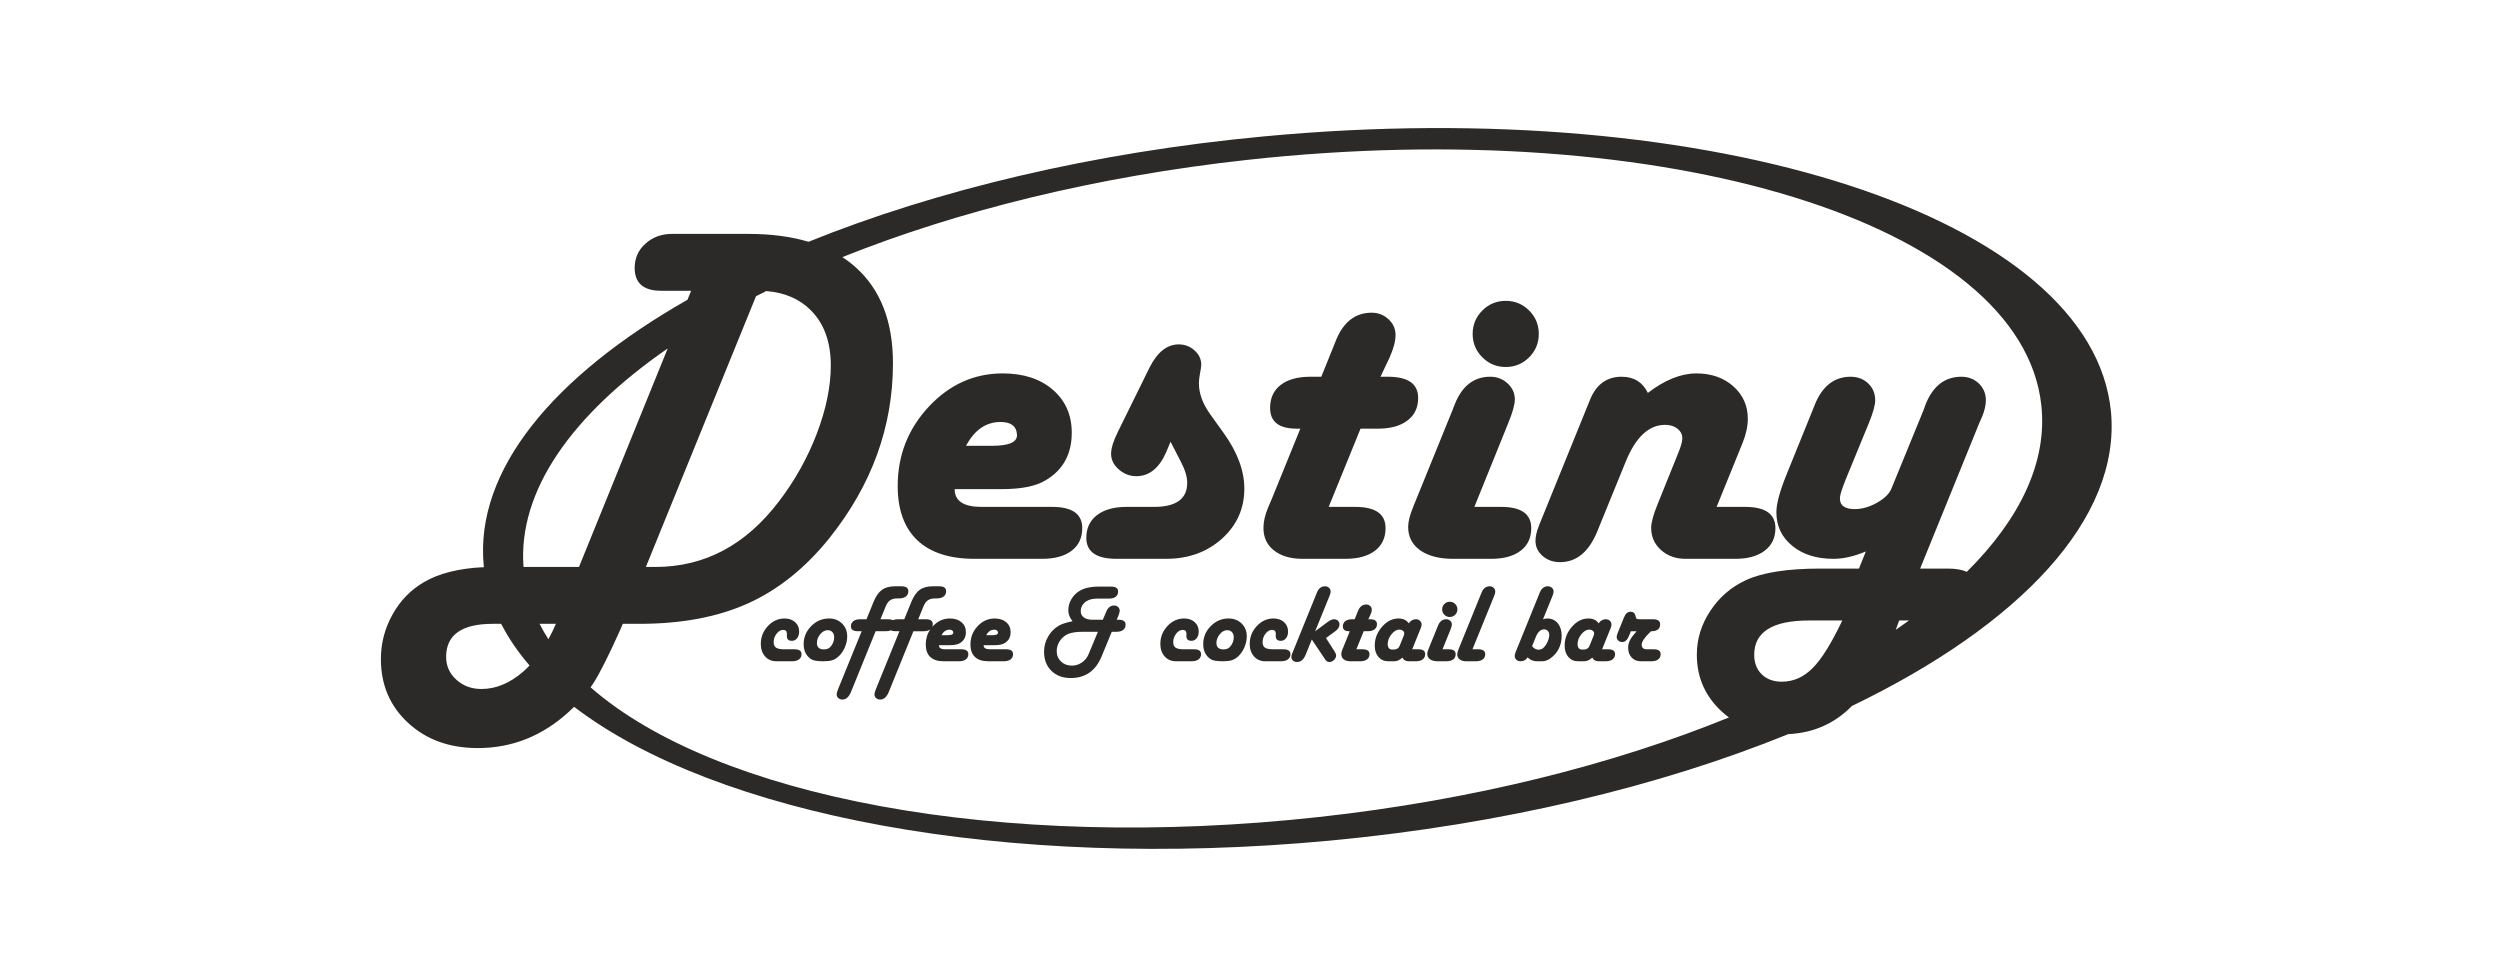<?xml version="1.0" encoding="UTF-8"?>
<!DOCTYPE svg PUBLIC "-//W3C//DTD SVG 1.1//EN" "http://www.w3.org/Graphics/SVG/1.1/DTD/svg11.dtd">
<!-- Creator: CorelDRAW -->
<svg xmlns="http://www.w3.org/2000/svg" xml:space="preserve" width="26mm" height="10mm" version="1.1" style="shape-rendering:geometricPrecision; text-rendering:geometricPrecision; image-rendering:optimizeQuality; fill-rule:evenodd; clip-rule:evenodd"
viewBox="0 0 2600 1000"
 xmlns:xlink="http://www.w3.org/1999/xlink"
 xmlns:xodm="http://www.corel.com/coreldraw/odm/2003">
 <defs>
  <style type="text/css">
   <![CDATA[
    .fil1 {fill:#2B2A29}
    .fil0 {fill:#2B2A29;fill-rule:nonzero}
   ]]>
  </style>
 </defs>
 <g id="Vrstva_x0020_1">
  <path class="fil0" d="M-5131.92 -1720.11c0,0 0.52,0.22 -0.83,0.26 -1.35,0.02 -1.76,-0.26 -3.06,-0.69 -1.28,-0.44 -0.91,-0.59 -1.59,-0.88 -0.66,-0.26 -2.6,-1.28 -3.85,-2.21 -1.23,-0.91 -2.37,-0.75 -2.92,-1.13 -0.56,-0.4 -1.61,-2.75 -1.61,-3.33 -0.01,-0.57 0.65,-1.14 0.96,-1.7 0.34,-0.56 0.55,-2.96 0.64,-4.18 0.11,-1.19 -2.72,-9.37 -2.76,-10.11 -0.04,-0.74 0.41,-0.78 0.75,-1.36 0.33,-0.56 3.02,-5.87 3.26,-6.71 0.24,-0.83 0.82,-3.71 1.57,-6.61 0.76,-2.91 4.48,-27.7 4.48,-27.7 0,0 0.31,5.58 0.28,6.23 -0.02,0.65 0.38,5.93 0.51,6.94 0.12,1.03 0.07,8.63 0.37,10.52 0.28,1.88 0.35,9.79 0.5,11.63 0.13,1.84 0.98,4.71 1.19,5.43 0.22,0.71 0.97,6.16 1.06,9.87 0.09,3.72 1.05,15.73 1.05,15.73zm2174.35 -99.81l-52.77 0 4.99 -24.93 90.33 0 -3.77 18.79 -67.59 80.18 57.62 0 -4.86 24.92 -96.17 0 3.4 -17.13 68.82 -81.83zm-73.74 1.81c-4.55,-1.99 -9.09,-3.44 -13.59,-4.35 -4.5,-0.91 -8.55,-1.37 -12.18,-1.37 -5.55,0 -10.51,0.89 -14.84,2.67 -4.34,1.78 -8.13,4.15 -11.37,7.09 -3.25,2.94 -5.98,6.3 -8.21,10.07 -2.24,3.77 -4.04,7.65 -5.43,11.63 -1.39,3.97 -2.4,7.89 -3.03,11.75 -0.64,3.85 -0.95,7.35 -0.95,10.5 0,4.73 0.59,8.69 1.78,11.88 1.18,3.19 2.81,5.71 4.92,7.58 2.1,1.87 4.61,3.19 7.51,3.98 2.9,0.79 6.05,1.18 9.42,1.18 5.64,0 11.53,-0.77 17.67,-2.3 6.16,-1.53 12.3,-3.67 18.45,-6.4l-5.43 25.86c-4.3,1.74 -9.6,3.33 -15.92,4.78 -6.32,1.46 -13.05,2.18 -20.2,2.18 -6.23,0 -12.26,-0.87 -18.07,-2.61 -5.81,-1.74 -10.94,-4.5 -15.41,-8.26 -4.47,-3.78 -8.04,-8.65 -10.74,-14.62 -2.69,-5.96 -4.04,-13.22 -4.04,-21.75 0,-5.56 0.57,-11.38 1.7,-17.48 1.13,-6.09 2.93,-12.06 5.38,-17.9 2.44,-5.84 5.57,-11.44 9.4,-16.78 3.83,-5.35 8.41,-10.04 13.71,-14.05 5.3,-4.03 11.47,-7.22 18.49,-9.58 7.04,-2.36 14.81,-3.54 23.31,-3.54 4.81,0 10.34,0.6 16.61,1.8 6.27,1.2 11.65,2.76 16.11,4.66l-5.05 23.38zm-162.43 60.43l33.98 0 -6.95 33.19 -33.98 0 6.95 -33.19zm-1770.49 35.4c-8.33,-2.98 -15.59,-7.42 -21.69,-13.29 -6.12,-5.9 -10.86,-13.2 -14.23,-21.77 -3.39,-8.66 -5.02,-18.54 -5.02,-29.57 -0.02,-10.1 1.03,-19.87 3.16,-29.3 2.12,-9.41 5.24,-18.23 9.39,-26.42 4.13,-8.19 9.23,-15.67 15.3,-22.41 6.07,-6.76 13.04,-12.56 20.87,-17.37 7.85,-4.84 16.51,-8.55 26,-11.16 9.53,-2.62 19.75,-3.93 30.65,-3.92l0 0c9.06,-0.01 17.71,0.78 25.95,2.36 8.16,1.56 15.47,3.53 21.94,5.95l2.86 1.06 -6.79 32.1 -3.9 -1.42c-6.91,-2.51 -13.45,-4.35 -19.59,-5.5 -6.13,-1.16 -12.24,-1.74 -18.31,-1.74 -7.78,0 -14.95,0.99 -21.58,2.95 -6.66,1.98 -12.51,4.71 -17.56,8.16 -5.11,3.5 -9.52,7.6 -13.29,12.34 -3.82,4.78 -6.96,9.96 -9.45,15.58 -2.5,5.66 -4.4,11.57 -5.65,17.81 -1.27,6.23 -1.88,12.5 -1.9,18.82 0,13.37 2.97,22.91 8.26,29.05 5.28,6.09 13.07,9.27 24.53,9.32 5.3,0 10.19,-0.58 14.71,-1.7 4.46,-1.11 8.32,-2.82 11.69,-5.17 3.33,-2.33 6.18,-5.34 8.56,-9.12 2.35,-3.71 4.11,-8.27 5.22,-13.73l0.81 -4.12 -37.82 0 6.79 -32.56 76.05 0 -8.73 41.43c-2.35,11.05 -6.06,20.35 -11.29,27.88 -5.12,7.41 -11.35,13.39 -18.56,17.85 -7.13,4.41 -15.06,7.54 -23.68,9.36 -8.53,1.8 -17.4,2.68 -26.65,2.68 -9.7,0 -18.76,-1.46 -27.05,-4.43zm1606.76 60.51l-3.31 -0.86 6.49 -30.03 3.43 0.63c3,0.54 6.01,0.81 9.1,0.81 4.37,0 8.22,-0.74 11.65,-2.15 3.48,-1.43 6.83,-3.6 10.05,-6.6 3.25,-3 6.49,-6.83 9.64,-11.51 3.02,-4.43 6.2,-9.66 9.55,-15.65l-26.74 -117.06 0 0 -0.97 -4.32 37.83 0 11.85 55.66c1.67,7.91 3.14,15.39 4.42,22.43 3.54,-6.99 7.34,-14.21 11.39,-21.66l31.21 -56.43 42.01 0 -74.9 129.87c-4.84,8.37 -9.71,16.08 -14.63,23.12 -4.98,7.18 -10.46,13.39 -16.41,18.63 -6.02,5.25 -12.69,9.4 -19.96,12.37 -7.41,3.02 -15.72,4.5 -24.87,4.5 -6.7,-0.02 -12.26,-0.55 -16.83,-1.75zm-38.62 -59.19l16.3 -77.55c0.49,-2.53 0.88,-4.78 1.17,-6.75 0.28,-1.91 0.41,-3.5 0.41,-4.64 -0.03,-3.62 -0.94,-5.76 -2.52,-7.31 -1.48,-1.42 -4.1,-2.47 -8.54,-2.47 -5.49,0.02 -10.47,1.45 -15.26,4.43 -4.83,3.02 -8.84,7.07 -12.11,12.29 -0.63,1 -1.23,2.06 -1.83,3.21 -0.55,1.1 -1.11,2.38 -1.66,3.87 -0.55,1.46 -1.09,3.15 -1.61,5.1 -0.52,1.95 -1.07,4.28 -1.66,6.95l-12.63 60.05 -0.59 2.82 -37.14 0 26.87 -127.55 31.9 0 0 10.55c0.57,-0.5 1.17,-1 1.78,-1.49 2.95,-2.35 6.18,-4.42 9.67,-6.18 3.52,-1.78 7.33,-3.2 11.39,-4.26 4.15,-1.06 8.5,-1.59 13,-1.59 5.12,0 10.04,0.72 14.67,2.22 4.66,1.49 8.81,3.72 12.42,6.67 3.64,2.96 6.53,6.63 8.59,10.9 2.11,4.34 3.15,9.3 3.13,14.7 0,3.28 -0.31,6.86 -0.92,10.74 -0.59,3.77 -1.28,7.55 -2.06,11.36l-15.61 73.93 -37.16 0zm-139.31 0l16.31 -77.56 0 0c0.48,-2.52 0.87,-4.77 1.16,-6.72 0.29,-1.93 0.41,-3.52 0.41,-4.66 -0.03,-3.62 -0.95,-5.79 -2.48,-7.32 -1.39,-1.41 -4.05,-2.45 -8.57,-2.46 -5.5,0.01 -10.48,1.45 -15.26,4.43 -4.83,3.01 -8.85,7.07 -12.13,12.29 -0.61,1 -1.23,2.07 -1.81,3.21 -0.56,1.09 -1.12,2.39 -1.67,3.88 -0.55,1.44 -1.08,3.15 -1.6,5.08 -0.53,1.96 -1.09,4.28 -1.66,6.96l-13.22 62.87 -37.16 0 39.39 -187.11 37.14 0 -12.75 60.54c-0.4,2.05 -0.94,4.33 -1.6,6.84 2.5,-1.85 5.18,-3.5 8.06,-4.94 3.52,-1.78 7.31,-3.2 11.39,-4.25 4.14,-1.07 8.48,-1.61 12.98,-1.61 5.15,0 10.06,0.73 14.68,2.22 4.66,1.5 8.82,3.72 12.43,6.68 3.63,2.97 6.52,6.64 8.59,10.89 2.11,4.36 3.15,9.31 3.12,14.7 0,3.3 -0.3,6.87 -0.92,10.75 -0.59,3.78 -1.28,7.56 -2.05,11.36l-15.62 73.93 -37.16 0zm-153.5 0.35c-6.25,-1.87 -11.86,-4.87 -16.71,-8.98 -4.89,-4.13 -8.79,-9.47 -11.66,-15.85 -2.97,-6.53 -4.35,-14.3 -4.35,-23.18 0,-5.8 0.57,-11.84 1.75,-18.11 1.18,-6.35 3.06,-12.56 5.58,-18.62 2.55,-6.09 5.82,-11.92 9.79,-17.47 4.04,-5.63 8.87,-10.59 14.45,-14.81 5.66,-4.28 12.18,-7.66 19.54,-10.12 7.46,-2.51 15.63,-3.75 24.47,-3.73 5.1,0 10.84,0.63 17.28,1.86 6.48,1.23 12.08,2.84 16.86,4.89l2.67 1.14 -5.65 26.21 -0.93 4.26 -4.03 -1.76c-4.33,-1.9 -8.61,-3.26 -12.84,-4.12 -4.33,-0.88 -8.15,-1.29 -11.46,-1.29 -5.18,0 -9.64,0.83 -13.47,2.39 -3.98,1.64 -7.4,3.77 -10.31,6.42 -2.99,2.72 -5.49,5.78 -7.55,9.27 -2.12,3.57 -3.83,7.22 -5.14,10.98 -1.33,3.81 -2.28,7.52 -2.88,11.16 -0.6,3.7 -0.9,7.03 -0.9,9.96 0,4.42 0.58,7.99 1.56,10.66 1.03,2.77 2.36,4.75 3.95,6.15 1.68,1.49 3.65,2.54 6.06,3.2 2.55,0.69 5.38,1.06 8.47,1.06 5.3,0 10.9,-0.73 16.8,-2.18 5.93,-1.5 11.87,-3.55 17.85,-6.21l6.4 -2.85 -7.23 34.48 -1.77 0.73c-4.54,1.83 -10.01,3.47 -16.46,4.96 -6.61,1.52 -13.63,2.27 -21.03,2.27 -6.57,0 -12.96,-0.94 -19.11,-2.77zm-95.37 -99.18c-3.08,1.17 -6,2.92 -8.8,5.28 -2.76,2.36 -5.3,5.29 -7.57,8.8 -1.46,2.25 -2.74,4.75 -3.83,7.49 6.57,-0.18 12.18,-0.73 16.78,-1.61 5.83,-1.11 10.42,-2.58 13.67,-4.26 3.36,-1.71 5.48,-3.56 6.6,-5.32 1.27,-1.98 1.82,-3.76 1.84,-5.59 -0.04,-1.79 -0.57,-3.02 -2.14,-4.49 -1.23,-1.16 -3.57,-2.04 -7.54,-2.06 -2.87,0.02 -5.88,0.57 -9.01,1.76zm-6.14 101.94c-9.33,0 -17.58,-1.24 -24.73,-3.81 -7.07,-2.56 -13.06,-6.22 -17.82,-10.98 -4.72,-4.73 -8.22,-10.37 -10.48,-16.8 -2.25,-6.38 -3.37,-13.38 -3.35,-20.93 -0.02,-6.63 0.69,-13.22 2.09,-19.75 1.4,-6.54 3.46,-12.81 6.17,-18.81 2.72,-5.99 6.12,-11.6 10.15,-16.76 4.09,-5.19 8.82,-9.71 14.2,-13.51 5.4,-3.83 11.46,-6.82 18.09,-9 6.72,-2.21 13.97,-3.28 21.72,-3.28 6.77,0 12.99,0.82 18.62,2.5 5.56,1.7 10.42,4.09 14.49,7.26 4.06,3.17 7.28,7.07 9.52,11.6 2.28,4.58 3.4,9.67 3.4,15.12 0.02,7.28 -1.85,14.03 -5.52,19.93 -3.67,5.92 -9.05,10.88 -15.94,14.87 -6.92,4.02 -15.28,7.01 -25.09,9.07 -9.82,2.05 -21.01,3.06 -33.59,3.06 -0.52,0 -1.11,-0.01 -1.72,-0.02 0.21,2.8 0.77,5.23 1.59,7.31 1.13,2.8 2.66,4.94 4.66,6.6 2.04,1.72 4.57,2.99 7.67,3.84 3.18,0.84 6.8,1.3 10.92,1.3 6.28,0 12.92,-0.75 19.95,-2.28 7.01,-1.52 13.04,-3.56 18.1,-6.05l6.62 -3.27 -7.32 34.86 -1.78 0.71c-5.48,2.18 -11.65,3.92 -18.54,5.23 -6.86,1.31 -14.14,1.99 -21.82,1.99l-0.26 0zm-116.77 -142.86l-20.09 -50.47 30.06 0 9.16 23.32 18.98 -23.32 33.65 0 -40.5 49.16 -1.07 1.31 -30.19 0zm-25.89 142.1c-4.23,-0.52 -8.08,-1.15 -11.55,-1.93 -3.41,-0.77 -6.43,-1.59 -9.07,-2.46 -2.56,-0.87 -4.61,-1.65 -6.24,-2.39l-2.57 -1.19 6.36 -30.34 3.99 1.54c5.37,2.09 10.8,3.71 16.28,4.86 5.44,1.16 10.94,1.72 16.5,1.73 8.04,0.02 13.79,-1.37 17.25,-3.6 3.51,-2.34 4.84,-4.72 4.93,-8.65 -0.03,-1.76 -0.45,-2.66 -1.35,-3.59 -1.25,-1.25 -2.98,-2.42 -5.21,-3.49 -2.34,-1.12 -5.07,-2.15 -8.18,-3.11 -3.32,-1.02 -6.65,-2.16 -10.01,-3.42 -3.18,-1.23 -6.27,-2.68 -9.25,-4.34 -3.14,-1.75 -5.97,-3.95 -8.43,-6.56 -2.56,-2.71 -4.57,-5.9 -6.01,-9.5 -1.53,-3.77 -2.22,-8.1 -2.22,-12.99 0,-7.23 1.4,-13.73 4.31,-19.34 2.84,-5.46 6.69,-10.03 11.51,-13.63 4.76,-3.57 10.29,-6.21 16.48,-7.93 6.15,-1.71 12.59,-2.56 19.3,-2.54 3.76,-0.02 7.55,0.22 11.37,0.7 3.77,0.48 7.47,1.11 11.08,1.93 3.59,0.81 7.04,1.74 10.36,2.82 3.33,1.08 6.39,2.28 9.17,3.59l2.51 1.2 -6.24 29.89 -4.01 -1.63c-6.15,-2.5 -12.16,-4.38 -18.04,-5.67 -5.9,-1.26 -11.37,-1.89 -16.46,-1.89 -5.35,0 -9.04,1.09 -11.31,2.78 -2.38,1.83 -3.22,3.5 -3.29,6.24 0.01,1.67 0.38,2.72 1.01,3.58 0.82,1.11 1.98,2.15 3.55,3.11 1.66,1.02 3.62,1.96 5.92,2.8 2.48,0.92 5.09,1.86 7.77,2.85 3.51,1.27 7.05,2.67 10.64,4.18 3.87,1.63 7.39,3.8 10.55,6.48 3.23,2.76 5.86,6.16 7.86,10.1 2.12,4.21 3.1,9.24 3.1,15.01 0,7.33 -1.43,13.95 -4.37,19.73 -2.9,5.72 -7.06,10.57 -12.37,14.45 -5.29,3.86 -11.52,6.71 -18.63,8.58 -7.1,1.89 -14.9,2.8 -23.41,2.8 -4.77,0 -9.29,-0.25 -13.58,-0.76zm-130.12 -2.34l-33.31 -173.44 37.92 0 13.16 73.81c2.89,16.26 5.25,30.03 7.07,41.28 6.11,-11.81 13.57,-25.92 22.33,-42.33l38.02 -70.87 1.01 -1.89 42.36 0 -97.19 173.44 -31.37 0zm-127.39 -99.34c-3.58,0 -6.73,0.68 -9.58,2.01 -2.95,1.39 -5.62,3.29 -8.03,5.79 -2.46,2.53 -4.62,5.46 -6.46,8.85 -1.86,3.44 -3.43,7.15 -4.72,11.15 -1.28,4.01 -2.25,8.11 -2.9,12.33 -0.66,4.23 -0.98,8.36 -0.98,12.4 0,6.37 1.49,10.9 4.07,14.07 2.41,2.94 6.19,4.61 12.56,4.65 3.56,0 6.71,-0.68 9.57,-2.02 2.95,-1.39 5.62,-3.29 8.02,-5.78 2.47,-2.53 4.65,-5.48 6.53,-8.88 1.89,-3.43 3.45,-7.12 4.69,-11.09 1.26,-4.03 2.22,-8.16 2.87,-12.42 0.64,-4.27 0.96,-8.43 0.96,-12.48 -0.01,-6.26 -1.49,-10.73 -4.12,-13.92 -2.48,-2.96 -6.23,-4.62 -12.48,-4.66l0 0zm-39.27 99.41c-6.31,-2.04 -11.84,-5.14 -16.41,-9.27 -4.61,-4.16 -8.12,-9.41 -10.57,-15.57 -2.47,-6.21 -3.66,-13.37 -3.66,-21.41 0,-10.95 1.52,-21.46 4.58,-31.55 3.05,-10.09 7.59,-19.1 13.64,-26.92 6.07,-7.87 13.71,-14.18 22.74,-18.83 9.16,-4.74 19.71,-7.07 31.47,-7.07l0 0c7.55,0 14.48,1 20.75,3.05 6.28,2.04 11.78,5.14 16.33,9.27 4.61,4.16 8.16,9.42 10.59,15.62 2.48,6.26 3.65,13.39 3.65,21.36 0.02,10.93 -1.51,21.46 -4.55,31.54 -3.09,10.1 -7.62,19.1 -13.68,26.93 -6.08,7.86 -13.68,14.16 -22.72,18.83 -9.16,4.74 -19.71,7.05 -31.45,7.05 -7.48,0 -14.41,-1 -20.71,-3.03zm-128.59 -0.07l26.86 -127.56 31.93 0 0 10.31c3.48,-3.21 7.22,-5.9 11.21,-8.06 6.5,-3.53 14.06,-5.24 22.46,-5.23 3.29,0 6.73,0.27 10.25,0.79l3.76 0.55 -6.59 31.14 -0.74 3.55 -3.58 -0.83c-3.39,-0.77 -6.6,-1.14 -9.68,-1.15 -2.77,0.01 -5.57,0.31 -8.46,0.92 -2.79,0.6 -5.53,1.56 -8.21,2.91 -2.63,1.33 -5.11,3.1 -7.51,5.33 -2.28,2.15 -4.32,4.87 -6.1,8.21 -0.83,1.55 -1.68,3.51 -2.51,5.88 -0.81,2.24 -1.69,5.57 -2.59,9.87l-13.36 63.37 -37.14 0zm-83.33 -29.78c2.61,1.1 5.6,1.69 9.06,1.69 3.25,-0.01 6.24,-0.7 9.12,-2.11 2.97,-1.47 5.66,-3.47 8.12,-6.08 2.53,-2.66 4.79,-5.81 6.81,-9.44 2.05,-3.66 3.81,-7.59 5.26,-11.75 1.45,-4.15 2.53,-8.44 3.26,-12.84 0.74,-4.42 1.08,-8.74 1.1,-12.92 0,-5.56 -1.07,-9.64 -2.86,-12.43 -1.71,-2.53 -3.64,-3.59 -7.57,-3.69 -3.38,0 -7.12,1.15 -11.29,3.74 -4.09,2.55 -7.89,6.31 -11.37,11.47 -2.01,2.99 -3.84,6.49 -5.46,10.52 -1.58,4.01 -2.97,8.67 -4.12,13.97l-5.6 26.75c1.6,1.19 3.45,2.23 5.54,3.12zm-61.8 87.59l38.99 -185.36 32.17 0 0 9.9c0.18,-0.18 0.36,-0.35 0.54,-0.53 2.53,-2.39 5.36,-4.48 8.45,-6.28 3.1,-1.8 6.49,-3.25 10.09,-4.37 3.77,-1.16 7.83,-1.71 12.19,-1.71l0 0c5.78,-0.01 11.22,1.16 16.11,3.52 4.83,2.34 9.01,5.59 12.48,9.69 3.49,4.13 6.14,9.12 7.98,14.88 1.86,5.77 2.77,12.15 2.77,19.08 0,6.54 -0.65,13.22 -1.95,20.05 -1.31,6.85 -3.26,13.46 -5.82,19.82 -2.58,6.34 -5.74,12.33 -9.49,17.91 -3.81,5.65 -8.23,10.6 -13.23,14.85 -5.07,4.28 -10.78,7.65 -17.07,10.12 -6.37,2.49 -13.17,3.72 -20.32,3.72 -5.75,0 -11.06,-0.83 -15.89,-2.57 -2.88,-1.04 -5.53,-2.29 -7.93,-3.77l-12.92 61.05 -37.15 0zm-164.66 1.93c-4.32,-0.77 -7.88,-1.68 -10.82,-2.79l-2.84 -1.09 6.54 -30.49 3.93 1.49c2.65,0.99 5.34,1.72 8.06,2.17 2.77,0.46 5.27,0.7 7.47,0.7 4.38,0 7.96,-0.6 10.7,-1.63 2.77,-1.07 5.04,-2.61 6.99,-4.77 1.98,-2.2 3.7,-5.03 5.1,-8.62 1.41,-3.65 2.67,-8.11 3.74,-13.38l20.67 -97.57 -21.96 0 6.67 -31.32 21.86 0 2.56 -12.2c1.22,-5.95 2.67,-11.13 4.42,-15.55 1.72,-4.43 3.81,-8.39 6.22,-11.83 2.71,-3.97 5.81,-7.46 9.31,-10.37 3.47,-2.87 7.18,-5.26 11.13,-7.14 3.92,-1.86 8.05,-3.26 12.36,-4.18 4.29,-0.93 8.63,-1.39 13.01,-1.39 5.26,0 10.31,0.46 15.13,1.38 4.69,0.88 8.68,1.83 11.99,2.9l3.08 0.96 -6.22 29.64 -3.66 -0.94c-3.78,-0.97 -7.17,-1.67 -10.12,-2.11 -2.98,-0.43 -5.58,-0.63 -7.79,-0.63 -3.88,0 -7.07,0.66 -9.7,1.89 -2.62,1.22 -4.85,3.09 -6.81,5.78 -1.18,1.66 -2.25,3.66 -3.22,6.01 -0.97,2.35 -1.75,5.04 -2.41,8.14l-2.09 9.64 32.82 0 -6.69 31.32 -32.71 0 -22.52 106.83c-1.28,6.26 -2.8,11.7 -4.57,16.34 -1.79,4.64 -3.93,8.73 -6.48,12.22 -5.66,7.96 -12.92,13.72 -21.61,17 -8.46,3.19 -17.76,4.78 -27.82,4.77l-0.25 0c-4.66,0 -9.15,-0.4 -13.47,-1.18zm-26.88 -64.67c-5.42,-4.71 -8,-11.72 -7.94,-19.98 0,-4.31 0.57,-9.06 1.69,-14.29l30.7 -145.1 0.58 -2.81 37.16 0 -31.07 147.08c-0.66,3.2 -0.96,5.53 -0.95,6.52 0.07,1.69 0.38,1.94 0.69,2.19 0.47,0.36 1.86,0.89 4.32,0.87 2.57,0 5.3,-0.29 8.19,-0.92l5.46 -1.16 -7.11 32.22 -2.25 0.48c-2.12,0.44 -4.7,0.83 -7.82,1.16 -3.15,0.36 -6.19,0.53 -9.11,0.53 -9.43,0 -17.11,-2.06 -22.54,-6.79zm-69.78 -94.41c-3.58,0 -6.73,0.68 -9.59,2.01 -2.95,1.38 -5.61,3.29 -8.03,5.79 -2.45,2.52 -4.61,5.46 -6.45,8.86 -1.87,3.43 -3.43,7.14 -4.71,11.15 -1.3,3.99 -2.28,8.1 -2.92,12.32 -0.65,4.23 -0.96,8.36 -0.98,12.4 0.02,6.37 1.49,10.9 4.08,14.08 2.42,2.92 6.19,4.6 12.54,4.64 3.57,-0.01 6.72,-0.69 9.58,-2.02 2.96,-1.39 5.62,-3.29 8.04,-5.77 2.45,-2.54 4.63,-5.5 6.52,-8.89 1.9,-3.42 3.45,-7.12 4.69,-11.1 1.27,-4.02 2.22,-8.15 2.87,-12.41 0.64,-4.27 0.95,-8.43 0.97,-12.47 -0.02,-6.26 -1.5,-10.75 -4.13,-13.94 -2.48,-2.95 -6.23,-4.62 -12.48,-4.65l0 0zm-39.28 99.4c-6.32,-2.04 -11.84,-5.12 -16.4,-9.27 -4.61,-4.16 -8.14,-9.39 -10.58,-15.55 -2.48,-6.22 -3.65,-13.38 -3.65,-21.42 -0.01,-10.93 1.52,-21.47 4.56,-31.54 3.06,-10.11 7.61,-19.11 13.65,-26.94 6.07,-7.87 13.72,-14.16 22.74,-18.83 9.17,-4.73 19.71,-7.05 31.47,-7.05l0 0c7.56,0 14.49,1 20.76,3.04 6.29,2.04 11.77,5.14 16.33,9.27 4.61,4.16 8.15,9.43 10.59,15.62 2.47,6.25 3.66,13.4 3.66,21.36 0.01,10.94 -1.52,21.45 -4.57,31.54 -3.06,10.11 -7.62,19.1 -13.66,26.93 -6.08,7.87 -13.69,14.18 -22.73,18.82 -9.16,4.74 -19.71,7.06 -31.47,7.06 -7.48,0 -14.4,-0.99 -20.7,-3.04zm-567.98 -9.6c-4.81,-4.03 -7.01,-2.75 -5.02,2.65 1.88,5.18 7.08,12.55 11.72,16.6 4.79,4.18 7.41,3.49 5.68,-1.71 -1.79,-5.47 -7.4,-13.39 -12.38,-17.54zm-20.21 -19.2c-0.97,-1.09 -1.76,-1.71 -2.32,-2.02 4.13,7.74 8.65,15.25 13.49,22.56 -0.01,-0.75 -0.25,-1.85 -0.84,-3.43 -2.02,-5.37 -6.71,-13.12 -10.33,-17.11zm26.96 0.89c-5.77,-3.89 -9.23,-1.53 -7.78,5.09 1.35,6.41 6.88,14.73 12.42,18.78 5.73,4.16 9.54,2.4 8.43,-4.1 -1.21,-6.79 -7.09,-15.71 -13.07,-19.77zm-24.47 -18.72c-4.26,-3.74 -6.35,-1.4 -4.75,4.99 1.56,6.19 6.1,14.25 10.26,18.16 4.32,4.08 6.73,2.37 5.31,-4 -1.46,-6.6 -6.37,-15.25 -10.82,-19.15zm-8.96 0.57c-1.63,-6.35 -5.47,-14.58 -8.54,-18.2 -1.59,-1.88 -2.58,-2.03 -2.89,-0.82 3.19,8.48 6.79,16.79 10.78,24.92 1.43,0.67 1.81,-1.42 0.65,-5.9zm16.52 -23.9c-5.22,-3.5 -8.59,-0.07 -7.66,7.57 0.92,7.4 5.7,16.37 10.72,20.17 5.26,3.95 8.99,1.08 8.24,-6.6 -0.75,-7.92 -5.86,-17.43 -11.3,-21.14zm-21.66 -16.58c-3.68,-3.22 -5.69,0.09 -4.65,7.29 1.06,7.02 4.74,15.44 8.33,19 3.76,3.72 6.06,0.94 5.14,-6.38 -1.01,-7.52 -4.97,-16.51 -8.82,-19.91zm-8.15 3.42c-1.09,-7.08 -4.01,-15.4 -6.47,-18.44 -1.38,-1.75 -2.28,-1.25 -2.54,0.86 1.92,8.22 4.22,16.31 6.86,24.29 2.16,2.56 3.12,-0.21 2.15,-6.71zm16.59 -31.39c-4.52,-2.86 -7.9,1.59 -7.61,9.88 0.33,8.11 4.1,17.26 8.52,20.6 4.66,3.46 8.32,-0.53 8.15,-9.04 -0.18,-8.75 -4.23,-18.41 -9.06,-21.44zm-18.52 -13.34c-3,-2.53 -5.1,1.73 -4.69,9.4 0.42,7.51 3.09,15.95 6.06,18.93 3.16,3.13 5.43,-0.67 5.1,-8.64 -0.38,-8.14 -3.24,-17.02 -6.47,-19.69zm-7.5 6.29c-0.42,-7.49 -2.29,-15.55 -4.16,-17.86 -0.66,-0.83 -1.22,-0.75 -1.65,0.03 0.81,8.98 2.06,17.87 3.73,26.68 1.54,1.43 2.48,-2.15 2.08,-8.85zm50.25 -3.75c0.75,-9.84 -3.46,-19.97 -9.38,-22.55 -5.58,-2.44 -10.53,3.18 -11.13,12.49 -0.56,9.15 3.36,18.91 8.78,21.85 5.7,3.12 10.99,-2.12 11.73,-11.79zm-32.62 -33.72c-3.88,-2.05 -7.35,3.27 -7.76,11.84 -0.38,8.42 2.3,17.31 6.09,19.95 4,2.77 7.67,-2.21 8.23,-11.18 0.49,-9.12 -2.41,-18.38 -6.56,-20.61zm-15.5 -9.34c-2.41,-1.7 -4.64,3.3 -4.95,11.12 -0.27,7.72 1.36,15.77 3.72,17.99 2.52,2.42 4.88,-2.29 5.27,-10.56 0.35,-8.38 -1.39,-16.72 -4.04,-18.55zm-7.1 8.94c0.26,-7.22 -0.47,-14.28 -1.74,-16.28 -0.35,8.75 -0.3,17.49 0.16,26.11 0.76,-1.32 1.38,-4.91 1.58,-9.83zm61.4 10.64c6.89,2.67 13.87,-3.72 15.57,-14.3 1.68,-10.69 -2.68,-21.01 -9.78,-23.09 -6.67,-1.93 -13.34,4.72 -14.87,14.79 -1.51,9.99 2.55,20.09 9.08,22.6zm-15.9 -25.05c1.45,-9.89 -1.53,-19.3 -6.74,-20.91 -4.85,-1.56 -9.86,4.73 -11.18,13.99 -1.32,9.19 1.44,18.36 6.16,20.49 5.04,2.31 10.28,-3.76 11.76,-13.57zm-22.69 -8.95c1.27,-9.04 -0.47,-17.45 -4.01,-18.7 -3.19,-1.18 -6.79,4.74 -7.95,13.17 -1.13,8.38 0.49,16.59 3.59,18.37 3.37,1.92 7.08,-3.82 8.37,-12.84zm-16.68 -23.73c-1.88,-0.84 -4.28,4.69 -5.31,12.3 -1.02,7.61 -0.34,14.94 1.46,16.33 1.97,1.57 4.43,-3.82 5.56,-12.01 1.1,-8.22 0.39,-15.67 -1.71,-16.62zm110.16 3.96c-2.6,11.26 3.04,22.36 12.66,24.77 9.98,2.51 20.33,-4.99 23.05,-16.76 2.73,-11.77 -3.33,-22.95 -13.43,-24.94 -9.73,-1.92 -19.69,5.66 -22.28,16.93zm-39.34 -8.81c-2.43,10.54 1.84,20.68 9.54,22.71 8.11,2.14 16.81,-5.14 19.35,-16.22 2.56,-11.11 -2.08,-21.35 -10.31,-22.88 -7.84,-1.45 -16.15,5.9 -18.58,16.39zm-30.08 -6.75c-2.22,9.69 0.65,18.85 6.46,20.45 6.15,1.74 13.08,-5.22 15.46,-15.52 2.37,-10.31 -0.81,-19.55 -7.15,-20.61 -5.91,-1.01 -12.51,6.01 -14.77,15.68zm-10.17 -19.67c-4.17,-0.61 -9.25,6.04 -11.27,14.86 -2.04,8.81 -0.38,16.97 3.65,18.2 4.35,1.35 9.63,-5.28 11.82,-14.74 2.17,-9.45 0.31,-17.66 -4.2,-18.32zm-15.33 13.95c1.99,-8.61 1.27,-15.87 -1.68,-16.18 -2.67,-0.32 -6.41,5.94 -8.28,13.94 -1.8,7.99 -1.18,15.21 1.35,16.08 2.81,0.98 6.64,-5.22 8.61,-13.84zm-18.33 10.13c1.58,0.64 4.16,-5.12 5.96,-12.91 1.8,-7.8 1.99,-14.18 0.31,-14.21 -0.28,0.01 -0.61,0.18 -0.97,0.58 -1.05,3.91 -2.08,7.85 -3.01,11.84 -1.06,4.63 -2.01,9.26 -2.83,13.87 0.13,0.43 0.32,0.72 0.54,0.83zm126.2 -56.92c-8.86,-1.03 -18.53,6.53 -21.66,16.97 -3.18,10.57 1.36,20.42 10.17,22.01 9.2,1.64 19.32,-6.01 22.53,-17.13 3.17,-10.97 -1.82,-20.77 -11.04,-21.85zm-38.88 -3.83c-6.94,-0.51 -15.04,6.87 -18.08,16.52 -3.04,9.77 0.03,18.62 6.92,19.69 7.29,1.21 15.77,-6.31 18.93,-16.67 3.12,-10.25 -0.37,-18.99 -7.77,-19.54zm-44.5 14.4c-2.86,8.94 -1.11,16.77 3.94,17.43 5.41,0.74 12.24,-6.46 15.26,-16.01 2.98,-9.48 0.9,-17.18 -4.65,-17.26 -5.19,-0.06 -11.69,7.01 -14.55,15.84zm-7.12 -15.35c-3.57,0.26 -8.62,6.97 -11.28,15.02 -2.66,8.11 -2,14.93 1.4,15.28 3.73,0.37 8.99,-6.46 11.82,-15.17 2.81,-8.67 1.96,-15.41 -1.94,-15.13zm-23.51 29.4c2.3,0.05 6.18,-6.33 8.83,-14.25 2.58,-7.86 2.73,-13.76 0.27,-13.25 -2.26,0.54 -6.07,6.84 -8.48,14.12 -2.45,7.33 -2.7,13.34 -0.62,13.38zm109.11 -68.4c-7.94,-0.18 -17.21,7.08 -20.81,16.3 -3.65,9.39 -0.23,17.59 7.69,18.28 8.33,0.67 18.13,-6.82 21.77,-16.72 3.57,-9.7 -0.36,-17.69 -8.65,-17.86zm-52.14 16.46c-3.54,8.66 -1.53,15.84 4.55,16.04 6.47,0.18 14.71,-7.17 18.36,-16.36 3.57,-9.05 1.11,-16.03 -5.4,-15.66 -6.2,0.36 -13.99,7.49 -17.51,15.98zm-8.87 -13.23c-4.54,0.75 -10.9,7.6 -14.24,15.4 -3.37,7.92 -2.57,14.2 1.81,13.98 4.71,-0.19 11.4,-7.33 14.95,-15.79 3.45,-8.3 2.31,-14.38 -2.52,-13.59zm-30.51 31.18c3.2,-0.52 8.45,-7.27 11.79,-15.02 3.27,-7.6 3.23,-12.86 -0.12,-11.77 -3.11,1.01 -8.12,7.55 -11.26,14.64 -3.13,7.19 -3.32,12.66 -0.41,12.15zm-2.48 -11.1c2.34,-5.29 3.33,-9.17 2.78,-10.19 -4.33,7.88 -8.31,15.97 -11.89,24.33 0.03,-0.03 0.06,-0.02 0.09,-0.03 1.91,-0.77 5.93,-7.09 9.02,-14.11zm176.25 -58.5c-10.04,-0.76 -21.05,5.74 -24.64,14.56 -3.72,9.1 1.58,17.42 11.91,18.5 10.62,1.12 22.1,-5.69 25.51,-15.15 3.31,-9.12 -2.47,-17.15 -12.78,-17.91zm-68.04 13.23c-3.96,8.53 -0.11,15.87 8.67,16.26 9.12,0.39 19.67,-6.61 23.48,-15.58 3.66,-8.7 -0.72,-15.68 -9.67,-15.69 -8.62,0.01 -18.67,6.7 -22.48,15.01zm-35.56 1.73c-3.99,7.94 -1.57,14.29 5.47,14.1 7.39,-0.23 16.73,-7.26 20.7,-15.68 3.88,-8.17 0.93,-14.21 -6.45,-13.56 -7.02,0.63 -15.79,7.37 -19.72,15.14zm-10.8 -10.84c-5.44,1.08 -12.9,7.72 -16.72,14.92 -3.93,7.35 -2.82,12.87 2.51,12.19 5.7,-0.71 13.6,-7.66 17.59,-15.48 3.9,-7.63 2.34,-12.79 -3.38,-11.63zm-36.73 31.22c4.06,-1.07 10.55,-7.82 14.47,-15.02 3.78,-7.04 3.38,-11.47 -0.83,-9.97 -3.97,1.41 -10.1,7.88 -13.76,14.5 -3.74,6.75 -3.71,11.46 0.12,10.49zm-15.6 5.44c2.7,-1.29 7.91,-7.74 11.6,-14.34 3.62,-6.48 4.13,-10.27 1.25,-8.57 -0.18,0.11 -0.37,0.24 -0.59,0.4 -4.81,6.66 -9.35,13.53 -13.61,20.63 -0.35,1.71 0.05,2.48 1.35,1.88zm205.7 -72.42c-10.11,-0.84 -20.91,4.43 -24.2,11.87 -3.47,7.78 2.24,15.04 12.78,16.15 10.78,1.13 22.01,-4.51 25,-12.57 2.84,-7.64 -3.28,-14.57 -13.58,-15.45zm-46.51 -2.1c-9.04,-0.03 -19.3,5.66 -23.05,12.75 -3.9,7.38 0.44,13.68 9.76,13.98 9.63,0.32 20.44,-5.71 24.01,-13.41 3.41,-7.38 -1.43,-13.3 -10.72,-13.32zm-61.75 15.1c-4.14,6.93 -1.26,12.31 6.56,11.93 8.14,-0.44 18.1,-6.74 22.05,-14.01 3.84,-7 0.38,-12.02 -7.6,-11.29 -7.66,0.7 -17.01,6.64 -21.01,13.37zm-12.91 -8.46c-6.17,1.27 -14.43,7.34 -18.51,13.62 -4.18,6.51 -2.65,11.05 3.58,10.12 6.54,-1.01 15.33,-7.43 19.5,-14.25 4.03,-6.64 1.92,-10.84 -4.57,-9.49zm-41.73 29.45c4.97,-1.43 12.49,-7.84 16.69,-14.22 4.07,-6.2 3.19,-9.72 -1.84,-7.94 -4.8,1.68 -11.83,7.71 -15.85,13.58 -4.12,6.05 -3.72,9.93 1,8.58zm-19.78 7.31c3.55,-1.7 9.86,-7.96 13.94,-13.88 3.96,-5.79 4.1,-8.73 0.42,-6.71 -0.72,0.38 -1.54,0.97 -2.41,1.64 -4.36,4.67 -8.56,9.5 -12.63,14.48 -2.19,3.81 -2.04,5.78 0.68,4.47zm244.61 -51.09c-2.13,6.52 4.84,13.58 15.54,15.73 10.75,2.15 20.67,-1.53 22.12,-8.19 1.38,-6.3 -5.74,-13.04 -15.84,-15.03 -10.07,-2.01 -19.85,1.34 -21.82,7.49zm-26.19 -14.94c-9.81,-1.1 -19.96,2.81 -22.69,8.74 -2.91,6.28 3.13,12.39 13.5,13.67 10.53,1.31 20.96,-2.93 23.28,-9.4 2.17,-6.09 -4.15,-11.92 -14.09,-13.01zm-45.83 -3.07c-9.09,-0.2 -19.1,4.24 -22.45,9.92 -3.55,5.99 1.24,11.22 10.78,11.59 9.76,0.41 20.26,-4.34 23.32,-10.56 2.89,-5.87 -2.36,-10.75 -11.65,-10.95zm-41.6 1.06c-8.01,0.63 -17.5,5.47 -21.29,10.95 -3.98,5.68 -0.54,10.05 7.77,9.63 8.58,-0.42 18.62,-5.63 22.29,-11.57 3.48,-5.62 -0.51,-9.63 -8.77,-9.01zm-36.02 4.67c-6.76,1.26 -15.41,6.45 -19.45,11.64 -4.19,5.42 -2.14,9 4.78,7.95 7.18,-1.12 16.42,-6.66 20.49,-12.3 3.85,-5.37 1.2,-8.6 -5.82,-7.29zm-44.96 26.05c5.73,-1.62 13.95,-7.36 18.18,-12.7 4.08,-5.13 2.65,-7.72 -3.06,-5.89 -5.46,1.76 -13.07,7.1 -17.21,12.05 -4.24,5.09 -3.39,8.07 2.09,6.54zm-23.49 8.42c4.31,-1.96 11.43,-7.72 15.67,-12.77 4.12,-4.88 3.74,-6.96 -0.65,-4.79l-0.02 0.02c-5.81,4.69 -11.43,9.63 -16.88,14.76 -2,3.01 -1.44,4.29 1.88,2.78zm311.45 -33.2c-8.75,-3.05 -16.19,-1.6 -16.58,3.21 -0.41,5.17 6.91,11.9 16.29,15.12 9.28,3.1 16.58,1.35 16.34,-3.95 -0.19,-4.94 -7.39,-11.37 -16.05,-14.38zm-43.11 -12.72c-9.22,-2.29 -17.71,-0.33 -18.92,4.28 -1.29,4.98 5.69,10.95 15.58,13.37 9.86,2.4 18.35,0.21 18.97,-4.92 0.57,-4.77 -6.43,-10.47 -15.63,-12.73zm-44.51 -8.76c-9.25,-1.42 -18.4,1.11 -20.44,5.57 -2.16,4.74 4.08,9.84 13.98,11.37 9.96,1.54 19.3,-1.19 20.81,-6.1 1.42,-4.59 -5.03,-9.48 -14.35,-10.84zm-43.78 -4.47c-8.86,-0.47 -18.24,2.61 -21.01,6.9 -2.94,4.55 2.24,8.75 11.66,9.38 9.55,0.6 19.29,-2.7 21.66,-7.42 2.21,-4.39 -3.34,-8.38 -12.31,-8.86zm-61.76 7.97c-3.54,4.36 0.4,7.75 8.92,7.49 8.71,-0.25 18.4,-4.15 21.51,-8.66 2.92,-4.28 -1.5,-7.39 -9.79,-6.98 -8.1,0.37 -17.29,3.99 -20.64,8.15zm-29.73 10.59c7.59,-1.04 16.84,-5.44 20.51,-9.76 3.47,-4.13 0.24,-6.5 -7.05,-5.36 -7.09,1.11 -15.8,5.19 -19.54,9.22 -3.96,4.19 -1.29,6.88 6.08,5.9zm-32.82 6.29c6.32,-1.63 14.85,-6.41 18.87,-10.56 3.82,-3.99 1.79,-5.73 -4.35,-4.01 -5.98,1.67 -13.89,6.1 -17.88,10 -4.17,4.02 -2.73,6.12 3.36,4.57zm-26.67 8.69c5.04,-2.04 12.67,-7.08 16.85,-11.07 2.43,-2.32 3,-3.68 2.05,-3.94 -7.83,4.7 -15.41,9.78 -22.75,15.2 -0.04,0.84 1.22,0.89 3.85,-0.19zm245.9 -28.65c-0.52,3.62 6.35,8.58 15.25,11.23 8.89,2.65 15.97,1.76 15.8,-2 -0.12,-3.44 -6.91,-8.28 -15.15,-10.74 -8.29,-2.45 -15.45,-1.78 -15.9,1.51zm-42.3 -8.78c-1.4,3.4 4.91,7.58 14.09,9.39 9.19,1.79 17.23,0.42 17.98,-3.12 0.68,-3.22 -5.73,-7.26 -14.29,-8.91 -8.52,-1.69 -16.51,-0.46 -17.78,2.64zm-41.94 -4.56c-2.25,3.23 3.21,6.56 12.21,7.44 9.08,0.9 17.79,-1.02 19.39,-4.38 1.5,-3.08 -4.2,-6.24 -12.68,-7.04 -8.4,-0.82 -16.87,0.99 -18.92,3.98zm-29.94 5.26c8.57,0.03 17.55,-2.54 19.99,-5.73 2.23,-2.98 -2.51,-5.3 -10.55,-5.25 -7.94,0.07 -16.53,2.44 -19.29,5.34 -2.92,3.11 1.42,5.66 9.85,5.64zm-38.73 1.9c7.72,-0.79 16.62,-3.95 19.71,-7.02 2.9,-2.89 -0.79,-4.53 -8.11,-3.67 -7.19,0.84 -15.56,3.75 -18.86,6.61 -3.47,2.99 -0.29,4.85 7.26,4.08zm-38.76 2.59c-3.85,2.93 -1.87,4.25 4.63,2.81 6.7,-1.46 15.17,-5.15 18.76,-8.12 3.41,-2.85 0.83,-3.88 -5.59,-2.38 -0.97,0.23 -1.94,0.48 -2.95,0.79 -3.01,1.12 -6.01,2.25 -8.96,3.48 -2.38,1.12 -4.48,2.32 -5.89,3.42zm-7.38 2.33c-5.99,2.8 -11.88,5.79 -17.68,8.97 0.3,-0.09 0.54,-0.18 0.85,-0.29 5.37,-1.89 12.82,-5.76 16.83,-8.68zm234.35 4.11c7.85,2.78 13.56,2.94 12.77,0.37 -0.71,-2.37 -7.21,-6.46 -14.49,-9.06 -7.36,-2.61 -13.18,-2.93 -13,-0.76 0.18,2.44 6.79,6.65 14.72,9.45zm-38.95 -11.68c8.32,2.05 15.07,1.87 15.08,-0.51 0.02,-2.13 -6.25,-5.49 -13.95,-7.39 -7.71,-1.91 -14.49,-1.77 -15.07,0.22 -0.67,2.24 5.6,5.62 13.94,7.68zm-40.25 -7.87c8.45,1.26 15.99,0.54 16.85,-1.66 0.76,-1.96 -4.95,-4.46 -12.76,-5.62 -7.8,-1.09 -15.23,-0.42 -16.55,1.42 -1.53,2.06 4.05,4.68 12.46,5.86zm-39.79 -3.72c8.2,0.33 16.25,-0.97 17.93,-3 1.58,-1.84 -3.4,-3.61 -11.02,-3.9 -7.54,-0.29 -15.34,0.94 -17.43,2.75 -2.24,1.96 2.42,3.8 10.52,4.15zm-37.7 0.3c7.63,-0.45 15.86,-2.41 18.28,-4.35 1.67,-1.3 -0.08,-2.23 -3.94,-2.43 -6.61,0.72 -13.15,1.67 -19.65,2.81 -1.26,0.44 -2.27,0.88 -2.93,1.34 -2.9,1.89 0.74,3.1 8.24,2.63zm-16.37 -1.65c0.09,-0.05 0.17,-0.12 0.26,-0.16 -8.2,1.77 -16.27,3.89 -24.22,6.32 1.21,0.11 3.26,-0.04 6,-0.52 6.84,-1.2 14.95,-3.71 17.96,-5.64zm164.24 11.04c-7.69,-2.8 -15.57,-5.3 -23.62,-7.49 1.92,1.45 6.85,3.49 12.62,5.24 4.89,1.49 8.98,2.29 11,2.25zm-47.34 -11.22c6.06,1.18 11.29,1.61 13.35,1.13 -0.9,-0.21 -1.82,-0.44 -2.72,-0.65 -7.52,-1.69 -15.06,-3.07 -22.58,-4.15 1.57,1.12 6.14,2.54 11.95,3.67zm-36.76 -5.2c5.27,0.46 10.24,0.49 13.16,0.1 -7.39,-0.76 -14.73,-1.26 -22.03,-1.47 1.96,0.53 5.08,1.04 8.87,1.37zm33.2 186.07c-3.06,-1.5 -8.37,-1.61 -8.56,-1.74 -0.22,-0.13 -2.5,-3 -2.77,-3.97 -0.3,-0.98 -5.19,-9.49 -5.44,-10.13 -0.22,-0.65 -2.14,-6.99 -2.14,-6.99 0,0 0.18,-0.29 1.18,-0.26 0.98,0.04 1.03,-0.11 1.45,-0.15 0.41,-0.06 0.68,-0.32 1.05,-0.78 0.38,-0.47 1.19,-0.08 1.4,0.05 0.21,0.14 1.75,-0.57 2.16,-0.88 0.44,-0.27 2.56,-1.57 2.72,-1.35 0.19,0.22 11.01,8.99 11.01,8.99l0.52 0.21 20.61 17.24c-0.1,0.31 -1.05,1.35 -1.83,2.03 -0.78,0.69 -0.9,1.96 -1.27,2.1 -0.38,0.15 -1.69,-0.22 -2.64,-0.4 -0.94,-0.18 -5.54,-1.07 -7.06,-0.99 -1.5,0.08 -3.12,0.69 -3.84,0.58 -0.71,-0.13 -3.53,-1.25 -3.88,-1.42 -0.38,-0.19 0.4,-0.63 -2.67,-2.14zm-31.57 0.36c-0.57,-0.07 -0.78,-0.22 -1.18,-0.34 -0.37,-0.08 -1.48,0.5 -1.93,0.39 -0.47,-0.13 -1.28,-0.44 -2.03,-0.49 -0.73,-0.04 -0.8,1.07 -1.42,1.15 -0.6,0.08 -2.18,-0.76 -2.77,-0.52 -0.58,0.25 -0.38,0.47 -0.76,0.36 -0.4,-0.1 -5.33,-1.15 -5.6,-1.05 -0.27,0.06 -0.5,0.26 -0.81,-0.41 -0.31,-0.66 0.62,-6.14 1.01,-10.45 0.42,-4.32 2.95,-8.79 3.9,-12.96 0.94,-4.16 3.45,-9.03 3.68,-9.23 0.2,-0.17 1.05,-0.19 1.51,-0.05 0.46,0.12 1.45,-0.74 1.91,-0.86 0.46,-0.13 3.79,1.22 4.06,1.46 0,0 0.43,0.85 0.35,1.08 -0.07,0.23 -0.7,0.54 -0.97,0.79 -0.22,0.26 -0.47,2.26 -0.68,3.01 -0.23,0.78 -0.91,4.26 -1.05,6.2 -0.13,1.92 0.59,6.87 1.27,12.56 0.71,5.7 2.04,9.44 1.51,9.36zm137.75 69.67c-0.06,-3.19 -4.31,-6.72 -4.83,-7.11 -0.51,-0.39 -3.23,-3.01 -4.26,-3.42 -1,-0.4 -2.26,-0.75 -2.26,-0.75l-46.62 -42.17c0,0 2.64,-2.58 3,-2.98 0.36,-0.39 0.63,-0.43 1.07,-0.19 0.42,0.23 1.32,0.11 1.32,0.11 0,0 1.3,-2.7 1.5,-3.01 0.21,-0.32 1.87,-3.05 2.29,-3.67 0.45,-0.61 3.09,-2.83 3.68,-3.64 0.62,-0.82 2.62,-2.47 2.62,-2.47 0,0 1.18,-0.29 1.24,0.34 0.07,0.64 0.67,1.17 1.06,1.17 0.37,-0.02 1.17,-0.67 1.16,-1.42 -0.03,-0.74 -0.77,-2.54 -0.44,-3.69 0.33,-1.13 0.83,-1.97 1.19,-2.85 0.38,-0.89 1.57,-3.25 1.55,-4 -0.14,-2.61 -1.85,-9.75 -3.64,-11.73 -1.81,-1.98 -7.85,-6.49 -9.96,-7.09 -2.07,-0.57 -8.06,-0.65 -9.87,-0.03 -1.78,0.6 -6.02,3.1 -7.87,4.8 -1.88,1.7 -3.61,2.93 -3.61,2.93 0,0 -0.61,1.67 -1.46,2.92 -0.84,1.24 -1.33,0.73 -2.19,1.96 -0.86,1.24 -1.95,3.4 -2.32,4.65 -0.35,1.25 -0.31,3.23 -0.31,3.23 0,0 0.38,0.37 0.37,0.85 -0.02,0.48 -1.42,2.31 -2.15,3.22 -0.79,0.89 -1.24,1.62 -1.24,1.62l-20.54 -17.19 0.09 -0.7c0,0 -9.13,-7.85 -9.44,-8.05 -0.31,-0.22 1.55,-0.2 2.4,-0.94 0.85,-0.75 2.34,-1.68 -0.23,-4.48 -2.56,-2.82 -3.22,-2.26 -3.72,-2.29 -0.49,0 -1.03,-2 -1.52,-2.51 -0.47,-0.49 -2.33,-1.02 -2.33,-1.02 0,0 -0.86,-2.57 -1.68,-2.8 -0.81,-0.22 -2.45,-0.57 -3.17,-0.38 -0.64,0.18 -2.2,0.35 -2.2,0.35 0,0 -0.26,-3.4 -0.65,-3.74 -0.42,-0.36 -3.52,-1.73 -3.52,-1.73 0,0 -1.04,-2.87 -2.12,-3.06 -1.07,-0.15 -2.19,0.25 -2.19,0.25 0,0 -0.39,-2.54 -1.87,-3.1 -1.48,-0.53 -2.39,0.57 -2.73,0.35 -0.29,-0.21 0,-1.22 -1.51,-2.02 -1.54,-0.8 -3.8,-0.8 -4.54,-0.41 -0.73,0.41 -3.44,2.49 -4.25,3.5 -0.78,1 -2.89,3.48 -3.95,4.18 -1.06,0.68 -2.88,3.87 -4.14,4.86 -1.28,0.99 -5.49,5.61 -8.44,10.2 -2.95,4.59 -9.76,16.96 -12.86,27.29 -3.11,10.32 -2.63,11.32 -3.62,13.75 -0.93,2.44 -1.37,4.79 -1.42,6.37 -0.09,1.58 2.17,5.9 3.07,6.64 0.91,0.76 7.45,3.18 9.16,3.78 1.7,0.61 7.63,1.75 9.43,1.92 1.83,0.13 5.07,0.66 5.07,0.66 0,0 0.35,2.69 0.63,3.01 0.28,0.32 2.47,0.08 3.41,0.34 0.93,0.26 1.66,-0.16 2.85,0.55 1.18,0.69 0.87,0.85 0.9,1.23 0,0.37 -2.57,6.3 -3.62,8.22 -1.07,1.91 -2.31,4.89 -2.22,5.42 0.12,0.52 -1.11,1.28 -1.78,1.94 -0.7,0.67 -2.46,1.54 -2.96,3.73 -0.5,2.2 -3.71,6.34 -4.73,7.3 -1.02,0.94 -4.22,4.22 -5.65,5.31 -1.44,1.08 -4.95,5.01 -5.38,6.48 -0.42,1.48 -3.59,8.97 -3.67,10.17 -0.1,1.21 -0.61,5.13 -0.61,5.13l-0.51 0.1c0,0 -1.68,5.8 -2.36,6.35 -0.64,0.55 -2.71,2.08 -3.51,3.57 -0.81,1.5 -2.83,5.49 -3.69,8.8 -0.82,3.34 -0.61,9.95 -0.54,13.26 0.02,3.35 0.72,17.81 0.96,20.09 0.2,2.27 0.25,12.98 0.13,14.68 -0.12,1.69 0.93,7.14 1.43,8.88 0.52,1.75 1.72,5.77 1.3,7.25 -0.43,1.49 -2.13,5.67 -2.15,7.02 -0.01,1.35 -0.35,9.03 -0.54,10.56 -0.21,1.55 -0.87,2.1 -0.98,3.42 -0.14,1.32 2.78,4.6 2.57,5.76 -0.2,1.18 -2.34,3.77 -2.02,5.35 0.28,1.55 -0.63,14.7 -0.63,16.43 0,1.73 -1.65,10.97 -1.45,13.24 0.23,2.29 0.63,6.58 0.64,7.81 0.02,1.24 -2.18,4.92 -2.7,6.38 -0.55,1.45 -2.59,8.51 -2.33,9.81 0.24,1.29 0.2,1.42 0.46,1.84 0.24,0.43 -0.8,4.95 -0.83,5.44 0,0.5 0.2,1.05 0.18,2.02 -0.02,0.97 -1.2,3.24 -1.25,3.85 -0.04,0.59 0.01,1.34 0.07,2.34 0.1,1.01 -0.12,1.81 -0.12,2.17 0.02,0.39 -0.58,1.2 -0.18,1.93 0.42,0.74 1.02,2.62 2.38,3.12 1.32,0.49 5.66,1.09 8.48,1.38 2.78,0.29 13.62,-0.12 15.85,0 2.22,0.14 8.03,-0.08 10.29,-0.58 2.26,-0.47 8.07,-1.53 9.1,-1.63 1.02,-0.08 1.5,1.28 0.9,2.47 -0.57,1.19 -2.89,8.29 -3.69,9.8 -0.79,1.5 -2.13,4.32 -3.32,4.98 -1.17,0.65 -2.91,3.12 -3.2,4.15 -0.3,1.02 -1.55,6.33 -1.08,8.07 0.52,1.74 3.51,6.87 4.23,7.93 0.69,1.06 2.39,2.51 3.96,3.09 1.62,0.56 6.35,-0.69 7.96,-2.33 1.6,-1.65 4.75,-4.85 6.42,-8.54 1.72,-3.72 4.99,-12.03 5.88,-15.1 0.89,-3.08 1.63,-6.56 2.44,-8.06 0.82,-1.5 1.22,-2.86 2.04,-3.6 0.85,-0.76 3.12,-2.57 3.72,-4.25 0.61,-1.69 0.33,-5.94 1.06,-7.09 0.68,-1.17 1.59,-3.38 1.39,-4.04 -0.17,-0.66 -1.58,-7.09 -1.91,-8.04 -0.38,-0.97 -2.28,-0.76 -2.75,-2.61 -0.47,-1.86 0.22,-7.32 0.35,-8.15 0.12,-0.83 -0.72,-1.43 -0.86,-2.2 -0.15,-0.79 1.33,-3.34 1.28,-5.44 0,-2.08 0.45,-21.89 0.9,-23.49 0.46,-1.59 1.41,-3.05 0.92,-4.04 -0.47,-0.99 -1.21,-5.27 -1.49,-6.08 -0.26,-0.81 -1.15,-3.28 -1.02,-4.22 0.14,-0.94 1.36,-0.84 1.98,-2.15 0.63,-1.3 -1.14,-2.54 0.06,-4.06 1.19,-1.5 1.44,-2.91 0.46,-3.8 -0.99,-0.9 -2.79,-1.64 -2.41,-3.37 0.38,-1.75 1.76,-7.39 2.46,-9.41 0.71,-2.03 2.03,-9.64 2.41,-10.03 0.35,-0.39 3.66,-4.52 3.96,-5.54 0.29,-1.04 1.43,-8.45 1.25,-9.48 -0.2,-1.05 0.44,-1.13 0.83,-1.62 0.38,-0.51 1.59,-9.04 2.45,-11.13 0.86,-2.09 2.36,-8.57 2.41,-10.04 0.04,-1.46 -0.55,-5.56 -0.21,-7.45 0.25,-1.89 0.75,-4.45 0.78,-5.42 0.03,-0.98 -0.29,-1.06 -0.24,-1.79 0.09,-0.72 0.45,-2.83 0.82,-3.71 0.39,-0.88 1.71,-4.57 1.76,-5.18 0.04,-0.59 3.59,-3.79 4.33,-5.54 0.76,-1.76 2.36,-9.93 2.62,-10.84 0.26,-0.9 2.5,-6.06 3.56,-8.48 1.09,-2.4 6.51,-6.91 7.7,-8.42 1.19,-1.52 6.04,-7.17 7.01,-8.25 0.93,-1.09 1.08,-2.52 2.14,-2.72 1.07,-0.21 2.28,-0.47 2.6,-0.76 0.34,-0.27 0.92,-2.31 2.1,-2.98 1.18,-0.66 3.99,-3.82 5.88,-4.74 1.9,-0.96 6.55,-8.02 7.25,-9.55 0.71,-1.53 2.09,-8.52 1.97,-9.9 -0.1,-1.39 -0.31,-5.87 -0.11,-6.93 0.18,-1.06 0.77,-3.6 0.07,-4.65 -0.68,-1.06 -3.4,-2.06 -3.81,-2.3 -0.43,-0.23 -0.9,-0.37 -0.69,-0.69 0.21,-0.31 1.32,-1.1 2.13,-0.87 0.82,0.23 9.25,7.75 10.84,9.18 1.59,1.42 37.5,32.62 37.5,32.62l1.3 1.47c0,0 6.19,4.55 6.36,5.7 0.17,1.15 -3.23,2.91 -4.87,5.66 -1.7,2.72 -3.98,5.9 -3.47,7.26 0.47,1.37 3.77,3.75 5.69,4.05 1.91,0.3 4.8,-1 5.41,-2.3 0.64,-1.29 2.85,-8.57 2.77,-11.78z"/>
  <path class="fil1" d="M-9062.99 -1839.48l1542.57 0 0 12.57 -1542.57 0 0 -12.57zm0 -22.51l229.17 -377.17 110.42 0 -118.22 201.42 635.73 -201.58 -0.1 0.15 274.95 0c149.26,0 260.05,9.19 332.91,27.58 72.86,18.38 109.15,46.31 109.15,83.79 0,34.2 -34.93,62.31 -105.06,84.4 -70.13,22.1 -167.54,35.44 -292.25,40.13l239.04 141.14 -135.89 0 -273.41 -171.46 37.38 0c129.61,0 230.84,-8.48 303.43,-25.54 72.86,-16.97 109.15,-40.57 109.15,-70.8 0,-12.19 -6.82,-23.15 -20.46,-32.87 -13.65,-9.64 -33.3,-17.77 -59.49,-24.31 -27.56,-6.89 -61.67,-11.76 -101.79,-14.5 -40.38,-2.73 -110.78,-4.15 -211.46,-4.15l-112.7 0 -204.66 343.63 -0.3 0 0.23 0.14 -125.3 -0.14 -279.26 -167.57 -158.62 52.59 -66.25 114.98 -116.34 0.14zm814.08 -305.61l-389.13 107.15 237.34 146.82 151.79 -253.97zm-798.13 484.29l0 51.01 -16.01 0 0 -165.36 16.01 0 0 91.87 76.56 -91.87 19.3 0 -66.79 79.97 65.66 85.39 -20 0 -56.08 -73.26 -18.65 22.25zm197.03 51.01l-17.13 0 64.15 -165.36 19.54 0 63.95 165.36 -17.36 0 -19.77 -51.9 -73.61 0 -19.77 51.9zm87.68 -66.79l-31.36 -83.03 -30.89 83.03 62.25 0zm160.78 -82.33l0 149.12 -16.01 0 0 -165.36 44.42 0c9.77,0 17.6,0.74 23.57,2.21 5.93,1.47 11.32,3.92 16.16,7.33 6.59,4.61 11.79,10.77 15.62,18.53 3.84,7.71 5.74,15.89 5.74,24.53 0,12.79 -3.8,23.8 -11.4,33.03 -7.63,9.26 -17.13,14.3 -28.56,15.11l39.96 64.62 -19.3 0 -49.07 -79.73 15.66 0c10.46,0 18.95,-3.07 25.5,-9.19 6.55,-6.12 9.85,-14.03 9.85,-23.65 0,-5.81 -1.01,-11.12 -3.03,-15.89 -1.97,-4.76 -4.96,-8.91 -8.91,-12.48 -3.26,-2.94 -7.17,-5.04 -11.75,-6.32 -4.57,-1.24 -12.75,-1.86 -24.49,-1.86l-23.96 0zm223.51 149.12l-16.24 0 0 -165.36 16.24 0 0 165.36zm136.37 -149.12l0 149.12 -16.01 0 0 -165.36 44.42 0c9.77,0 17.6,0.74 23.57,2.21 5.93,1.47 11.31,3.92 16.16,7.33 6.59,4.61 11.78,10.77 15.62,18.53 3.84,7.71 5.74,15.89 5.74,24.53 0,12.79 -3.8,23.8 -11.4,33.03 -7.64,9.26 -17.13,14.3 -28.57,15.11l39.97 64.62 -19.31 0 -49.07 -79.73 15.66 0c10.47,0 18.96,-3.07 25.51,-9.19 6.55,-6.12 9.84,-14.03 9.84,-23.65 0,-5.81 -1.01,-11.12 -3.02,-15.89 -1.98,-4.76 -4.96,-8.91 -8.92,-12.48 -3.25,-2.94 -7.17,-5.04 -11.74,-6.32 -4.58,-1.24 -12.75,-1.86 -24.5,-1.86l-23.95 0zm223.85 57.91l69.5 0 0 16.36 -69.5 0 0 58.84 69.5 0 0 16.01 -85.86 0 0 -165.36 85.86 0 0 16.24 -69.5 0 0 57.91zm188.26 91.21l-17.13 0 64.15 -165.36 19.53 0 63.96 165.36 -17.36 0 -19.77 -51.9 -73.61 0 -19.77 51.9zm87.68 -66.79l-31.36 -83.03 -30.89 83.03 62.25 0zm221.57 66.79l-74.5 0 0 -165.36 16.36 0 0 149.35 58.14 0 0 16.01zm-1542.95 30.19l1544.1 0 0 12.57 -1544.1 0 0 -12.57z"/>
  <path class="fil1" d="M1314.77 141.82c467.36,-44.01 861.25,84.43 880.64,286.46 10.38,111.29 -94.84,221.72 -269.35,305.89 -17.98,18.32 -40.05,28.09 -66.23,29.31 -132.95,54.04 -296.88,93.83 -476.17,110.71 -339.41,31.96 -640,-27.04 -786.61,-139.12 -1.71,1.69 -3.47,3.38 -5.28,5.05 -27.55,25.28 -59.26,37.87 -94.83,37.87 -29.42,0 -53.57,-8.71 -72.42,-26.12 -18.94,-17.41 -28.39,-39.55 -28.39,-66.41 0,-16.57 4.05,-32.03 12.15,-46.49 8.04,-14.45 19.02,-25.69 32.9,-33.71 15.79,-9.12 36.47,-14.28 62.12,-15.41 -0.07,-0.7 -0.2,-1.4 -0.26,-2.11 -9.19,-98.5 72.15,-196.4 211.94,-275.98l3.8 -9.36 -24.53 0 -6.67 0c-18.33,0 -27.53,-7.93 -27.53,-23.75 0,-10.05 3.69,-18.5 11.23,-25.26 7.51,-6.77 16.74,-10.14 27.63,-10.14l6.77 0 72.51 0c23.56,0 44.46,2.74 62.7,8.2 132.53,-53.57 295.62,-92.98 473.88,-109.63zm381.34 514.7l-1.94 4.79c-1.76,4.28 -4.05,6.4 -6.86,6.4 -1.7,0 -3.16,-0.51 -4.29,-1.54 -1.16,-1.03 -1.71,-2.3 -1.71,-3.83 0,-0.87 0.43,-2.35 1.24,-4.46l6.49 -15.91c1.56,-3.84 3.75,-5.76 6.62,-5.76 2.82,0 4.55,1.32 5.19,3.98l0.43 1.78c0.27,0.9 0.62,1.48 1.07,1.7 0.45,0.23 1.57,0.35 3.34,0.35l13.38 0c4.99,0 7.47,1.76 7.47,5.25 0,4.83 -3.16,7.25 -9.47,7.25l-0.63 0.56c-6.06,5.79 -9.07,10.28 -9.07,13.44 0,3.16 1.75,4.74 5.26,4.74l7.2 0c4.83,0 7.25,1.67 7.25,5.04 0,2.35 -0.83,4.19 -2.55,5.47 -1.68,1.31 -4.06,1.94 -7.11,1.94l-11.21 0c-3.79,0 -6.93,-1.29 -9.33,-3.93 -2.43,-2.63 -3.62,-6.05 -3.62,-10.24 0,-2.66 0.63,-5.25 1.94,-7.76 1.27,-2.52 3.56,-5.59 6.87,-9.26l-5.96 0zm-29.94 18.74l6.28 0c4.82,0 7.21,1.67 7.21,5.04 0,2.31 -0.86,4.13 -2.57,5.45 -1.72,1.31 -4.07,1.96 -7.09,1.96l-7.31 0c-3.26,0 -5.52,-1.26 -6.68,-3.81 -2.85,2.55 -5.62,3.81 -8.3,3.81l-6.5 0c-4.2,0 -7.56,-1.5 -10.14,-4.48 -2.58,-2.98 -3.85,-6.9 -3.85,-11.74 0,-7.31 2.5,-13.84 7.56,-19.62 5.04,-5.76 10.75,-8.65 17.11,-8.65 4.89,0 8.43,1.7 10.69,5.09 1.89,-2.87 4.39,-4.29 7.47,-4.29 1.68,0 3.09,0.52 4.22,1.6 1.1,1.08 1.68,2.39 1.68,3.94 0,1.08 -0.34,2.34 -0.94,3.82l-0.62 1.55 -8.22 20.33zm-20.74 0.29l1.43 0c3.14,0 5.19,-1.26 6.22,-3.82l4 -9.89c0.53,-1.28 0.82,-2.38 0.82,-3.25 0,-1.05 -0.51,-1.92 -1.55,-2.67 -0.97,-0.76 -2.19,-1.15 -3.62,-1.15 -2.78,0 -5.47,1.61 -8.1,4.85 -2.64,3.23 -3.94,6.59 -3.94,10.04 0,3.91 1.57,5.89 4.74,5.89zm-40.7 -31.53c1.68,-0.53 3.24,-0.8 4.56,-0.8 4.41,0 7.99,1.64 10.73,4.93 2.75,3.3 4.13,7.59 4.13,12.83 0,10.17 -3.94,18.09 -11.8,23.78 -2.71,1.96 -5.59,2.95 -8.52,2.95l-5.44 0c-3.79,0 -6.99,-1.34 -9.68,-4.05 -1.58,2.71 -4.12,4.05 -7.51,4.05 -1.64,0 -3.05,-0.52 -4.19,-1.6 -1.14,-1.06 -1.69,-2.35 -1.69,-3.87 0,-1.14 0.29,-2.45 0.89,-3.94l0.63 -1.56 23.94 -59.01 0.64 -1.6c1.79,-4.26 4.53,-6.39 8.25,-6.39 1.72,0 3.15,0.53 4.34,1.58 1.15,1.03 1.72,2.33 1.72,3.84 0,1.19 -0.31,2.5 -0.9,3.96l-0.63 1.6 -9.47 23.3zm-11.36 27.98c1.87,2.43 4.13,3.67 6.67,3.67 1.83,0 3.35,-0.51 4.64,-1.54 1.73,-1.41 3.27,-3.51 4.6,-6.29 1.3,-2.77 1.94,-5.28 1.94,-7.47 0,-1.72 -0.47,-3.13 -1.48,-4.22 -0.99,-1.07 -2.26,-1.61 -3.88,-1.61 -3.61,0 -6.52,2.69 -8.69,8.04l-3.8 9.42zm-62 3.26l5.98 0c4.84,0 7.28,1.69 7.28,5.09 0,2.32 -0.87,4.14 -2.55,5.42 -1.69,1.31 -4.06,1.94 -7.13,1.94l-10.27 0c-2.82,0 -5.03,-0.65 -6.69,-2 -1.61,-1.33 -2.46,-3.11 -2.46,-5.36 0,-1.17 0.57,-3.14 1.66,-5.89l23.07 -56.78 0.65 -1.55c1.73,-4.26 4.54,-6.39 8.38,-6.39 1.6,0 2.97,0.53 4.1,1.6 1.11,1.07 1.69,2.34 1.69,3.82 0,1.15 -0.32,2.45 -0.86,3.88l-0.62 1.56 -22.23 54.66zm-31.14 0l6.47 0c4.77,0 7.17,1.69 7.17,5.09 0,2.32 -0.81,4.14 -2.51,5.42 -1.72,1.31 -4.09,1.94 -7.11,1.94l-9.11 0c-3.35,0 -5.98,-0.66 -7.91,-2.03 -1.94,-1.4 -2.88,-3.25 -2.88,-5.63 0,-1.24 0.4,-2.84 1.2,-4.79l9.41 -23.19 0.65 -1.6c1.75,-4.3 4.57,-6.45 8.46,-6.45 1.6,0 2.98,0.52 4.15,1.6 1.14,1.08 1.74,2.34 1.74,3.82 0,1.23 -0.51,3.09 -1.56,5.6l-8.17 20.22zm7.53 -49.45c2.21,0 4.08,0.78 5.63,2.32 1.51,1.55 2.3,3.41 2.3,5.62 0,2.2 -0.79,4.07 -2.3,5.62 -1.55,1.54 -3.42,2.31 -5.63,2.31 -2.19,0 -4.07,-0.77 -5.61,-2.31 -1.55,-1.55 -2.31,-3.42 -2.31,-5.62 0,-2.21 0.76,-4.07 2.31,-5.62 1.54,-1.54 3.42,-2.32 5.61,-2.32zm-39.07 49.45l6.29 0c4.81,0 7.2,1.67 7.2,5.04 0,2.31 -0.86,4.13 -2.56,5.45 -1.73,1.31 -4.08,1.96 -7.1,1.96l-7.3 0c-3.28,0 -5.53,-1.26 -6.7,-3.81 -2.85,2.55 -5.61,3.81 -8.27,3.81l-6.51 0c-4.21,0 -7.57,-1.5 -10.15,-4.48 -2.59,-2.98 -3.85,-6.9 -3.85,-11.74 0,-7.31 2.5,-13.84 7.56,-19.62 5.04,-5.76 10.75,-8.65 17.11,-8.65 4.89,0 8.47,1.7 10.7,5.09 1.88,-2.87 4.38,-4.29 7.47,-4.29 1.67,0 3.08,0.52 4.22,1.6 1.09,1.08 1.67,2.39 1.67,3.94 0,1.08 -0.34,2.34 -0.93,3.82l-0.63 1.55 -8.22 20.33zm-20.74 0.29l1.42 0c3.15,0 5.2,-1.26 6.23,-3.82l4 -9.89c0.52,-1.28 0.82,-2.38 0.82,-3.25 0,-1.05 -0.51,-1.92 -1.54,-2.67 -0.98,-0.76 -2.2,-1.15 -3.62,-1.15 -2.79,0 -5.47,1.61 -8.11,4.85 -2.63,3.23 -3.94,6.59 -3.94,10.04 0,3.91 1.59,5.89 4.74,5.89zm-24.89 -31.53l1.77 0c4.82,0 7.23,1.7 7.23,5.09 0,2.33 -0.84,4.13 -2.57,5.43 -1.7,1.31 -4.06,1.94 -7.05,1.94l-4.19 0 -7.65 18.78 6.4 0c4.83,0 7.27,1.69 7.27,5.09 0,2.32 -0.86,4.14 -2.54,5.42 -1.69,1.31 -4.09,1.94 -7.11,1.94l-10.26 0c-2.87,0 -5.16,-0.65 -6.89,-2 -1.68,-1.33 -2.52,-3.15 -2.52,-5.41 0,-1.42 0.35,-2.97 1.03,-4.69l1.08 -2.52 6.73 -16.61 -0.86 0c-4.24,0 -6.37,-1.65 -6.37,-4.97 0,-2.36 0.82,-4.19 2.52,-5.51 1.71,-1.31 4.08,-1.98 7.11,-1.98l2.63 0 3.04 -7.49 0.63 -1.55c1.77,-4.21 4.61,-6.32 8.47,-6.32 1.55,0 2.89,0.52 4.02,1.57 1.12,1.03 1.69,2.31 1.69,3.78 0,1.47 -0.51,3.29 -1.5,5.5l-2.11 4.51zm-44.04 19.53l8.86 13.89c1.12,1.72 1.66,3.12 1.66,4.21 0,1.76 -0.76,3.34 -2.2,4.77 -1.48,1.4 -3.14,2.09 -4.94,2.09 -1.59,0 -3.01,-0.85 -4.18,-2.57l-0.67 -1.03 -13.26 -19.81 -6.41 15.82c-2.06,5.06 -5.07,7.59 -9.03,7.59 -1.63,0 -3.03,-0.51 -4.16,-1.51 -1.09,-1 -1.67,-2.23 -1.67,-3.7 0,-1.09 0.32,-2.37 0.93,-3.8l0.62 -1.55 24.46 -60.27 0.62 -1.55c1.75,-4.26 4.55,-6.39 8.38,-6.39 1.6,0 3,0.53 4.13,1.6 1.13,1.07 1.7,2.34 1.7,3.82 0,1.15 -0.3,2.46 -0.91,3.94l-0.61 1.56 -14.59 35.88 12.84 -9.55c2.69,-1.97 4.98,-2.97 6.86,-2.97 1.62,0 2.94,0.51 4.02,1.54 1.06,1.03 1.6,2.3 1.6,3.83 0,2.54 -1.41,4.87 -4.23,6.98l-1.31 0.97 -8.51 6.21zm-139.57 24.16l-16.55 0c-4.79,0 -8.67,-1.67 -11.65,-5.02 -2.98,-3.36 -4.49,-7.69 -4.49,-13.03 0,-7.11 2.45,-13.29 7.38,-18.56 4.92,-5.25 10.68,-7.88 17.33,-7.88 4.48,0 8.13,1.25 10.94,3.77 2.82,2.51 4.24,5.79 4.24,9.83 0,2.82 -0.7,5.12 -2.11,6.94 -1.44,1.8 -3.23,2.7 -5.44,2.7 -3.5,0 -5.26,-1.63 -5.26,-4.92 0,-0.47 0,-0.91 0,-1.23 0.05,-0.44 0.07,-0.83 0.07,-1.22 0,-2.66 -1.3,-3.99 -3.94,-3.99 -2.47,0 -4.74,1.3 -6.77,3.93 -2.03,2.63 -3.06,5.56 -3.06,8.8 0,2.71 0.83,4.62 2.47,5.74 1.66,1.13 4.46,1.69 8.42,1.69l10.82 0c4.83,0 7.24,1.69 7.24,5.09 0,2.27 -0.84,4.08 -2.59,5.4 -1.74,1.31 -4.09,1.96 -7.05,1.96zm38.21 -44.49c5.53,0 10.06,1.76 13.63,5.26 3.58,3.5 5.36,7.96 5.36,13.36 0,4.08 -0.95,8.11 -2.81,12.13 -1.85,4.04 -4.29,7.24 -7.28,9.64 -1.95,1.56 -3.99,2.62 -6.12,3.23 -2.1,0.58 -5.08,0.87 -8.88,0.87 -6.23,0 -10.42,-0.74 -12.57,-2.22 -5.11,-3.51 -7.65,-8.68 -7.65,-15.54 0,-7.23 2.59,-13.5 7.82,-18.79 5.21,-5.28 11.38,-7.94 18.5,-7.94zm-1.35 12.17c-2.85,0 -5.43,1.38 -7.72,4.18 -2.34,2.76 -3.51,5.82 -3.51,9.18 0,4.42 2.48,6.63 7.45,6.63 2.91,0 5.12,-0.9 6.7,-2.69 2.58,-2.92 3.87,-6.29 3.87,-10.05 0,-2.16 -0.6,-3.91 -1.87,-5.27 -1.27,-1.32 -2.89,-1.98 -4.92,-1.98zm56.06 32.32l-16.54 0c-4.77,0 -8.65,-1.67 -11.64,-5.02 -2.98,-3.36 -4.49,-7.69 -4.49,-13.03 0,-7.11 2.46,-13.29 7.36,-18.56 4.92,-5.25 10.7,-7.88 17.32,-7.88 4.49,0 8.17,1.25 10.97,3.77 2.82,2.51 4.23,5.79 4.23,9.83 0,2.82 -0.7,5.12 -2.12,6.94 -1.41,1.8 -3.21,2.7 -5.44,2.7 -3.49,0 -5.25,-1.63 -5.25,-4.92 0,-0.47 0,-0.91 0,-1.23 0.06,-0.44 0.06,-0.83 0.06,-1.22 0,-2.66 -1.29,-3.99 -3.93,-3.99 -2.49,0 -4.72,1.3 -6.78,3.93 -2.03,2.63 -3.04,5.56 -3.04,8.8 0,2.71 0.82,4.62 2.48,5.74 1.65,1.13 4.46,1.69 8.42,1.69l10.79 0c4.85,0 7.28,1.69 7.28,5.09 0,2.27 -0.88,4.08 -2.62,5.4 -1.72,1.31 -4.08,1.96 -7.06,1.96zm-171.01 -43.18l2 0c4.85,0 7.25,1.7 7.25,5.09 0,2.36 -0.8,4.19 -2.48,5.48 -1.65,1.3 -3.98,1.95 -7.01,1.95l-4.88 0 -10.59 25.66c-6.18,14.95 -16.86,22.45 -32.06,22.45 -8.35,0 -15.04,-2.51 -20.15,-7.51 -5.09,-5.02 -7.62,-11.65 -7.62,-19.87 0,-5.56 1.38,-10.8 4.19,-15.68 2.79,-4.9 6.51,-8.72 11.26,-11.45 3.26,-1.87 8,-3.37 14.22,-4.52 -2.98,-3.68 -4.46,-7.55 -4.46,-11.55 0,-3.84 1,-7.55 3.01,-11.09 2.02,-3.57 4.74,-6.44 8.12,-8.61 4.99,-3.18 11.69,-4.78 20.11,-4.78l13.29 0c4.87,0 7.29,1.67 7.29,5.01 0,2.37 -0.84,4.21 -2.48,5.49 -1.66,1.31 -4,1.95 -7.01,1.95l-11.89 0c-4.91,0 -8.71,0.89 -11.42,2.63 -4.04,2.62 -6.06,6.17 -6.06,10.6 0,2.68 1.1,4.8 3.24,6.39 2.18,1.57 5.15,2.36 8.87,2.36l10.86 0 3.03 -7.2 0.63 -1.49c1.76,-4.07 4.42,-6.11 8.04,-6.11 1.65,0 3.05,0.53 4.18,1.59 1.09,1.07 1.67,2.37 1.67,3.88 0,1.19 -0.49,2.98 -1.48,5.38l-1.67 3.95zm-19.54 12.52l-15.3 0c-6.73,0 -11.86,0.71 -15.45,2.15 -3.52,1.47 -6.43,3.86 -8.71,7.19 -2.25,3.33 -3.38,6.89 -3.38,10.71 0,4.42 1.49,8.04 4.47,10.89 2.94,2.82 6.78,4.25 11.46,4.25 3.72,0 7.2,-1.11 10.37,-3.33 3.17,-2.25 5.5,-5.18 6.98,-8.83l9.56 -23.03zm-118.87 13.93c0,2.85 2.14,4.28 6.46,4.28l16.96 0c4.79,0 7.2,1.69 7.2,5.09 0,2.32 -0.86,4.14 -2.53,5.42 -1.72,1.31 -4.1,1.94 -7.13,1.94l-16.17 0c-6.01,0 -10.59,-1.48 -13.74,-4.44 -3.15,-2.97 -4.74,-7.31 -4.74,-13.03 0,-7.34 2.5,-13.69 7.48,-19.02 4.95,-5.32 10.89,-8 17.75,-8 4.97,0 8.99,1.31 12.01,3.92 3.03,2.61 4.54,6.04 4.54,10.32 0,5.12 -2.08,8.94 -6.27,11.41 -2.32,1.42 -5.79,2.11 -10.43,2.11l-11.39 0zm2.74 -10.38l6.27 0c4.07,0 6.06,-0.9 5.95,-2.69 -0.13,-2.01 -1.43,-3.03 -3.93,-3.03 -3.52,0 -6.27,1.91 -8.29,5.72zm-49.24 10.38c0,2.85 2.14,4.28 6.45,4.28l16.95 0c4.82,0 7.22,1.69 7.22,5.09 0,2.32 -0.86,4.14 -2.55,5.42 -1.68,1.31 -4.05,1.94 -7.12,1.94l-16.17 0c-6.02,0 -10.58,-1.48 -13.74,-4.44 -3.14,-2.97 -4.7,-7.31 -4.7,-13.03 0,-5.86 1.58,-11.1 4.75,-15.69 -1.69,1.3 -4.07,1.93 -7.1,1.93l-10.49 0 -25.66 63.23c-2.14,5.21 -5.11,7.83 -8.9,7.83 -1.67,0 -3.1,-0.51 -4.23,-1.55 -1.16,-1.03 -1.74,-2.29 -1.74,-3.82 0,-1.1 0.51,-2.92 1.5,-5.44l24.51 -60.25 -3.91 0c-2.12,0 -3.77,-0.32 -4.95,-0.96 -1.47,0.64 -3.29,0.96 -5.44,0.96l-10.48 0 -25.66 63.23c-2.14,5.21 -5.11,7.83 -8.91,7.83 -1.67,0 -3.1,-0.51 -4.23,-1.55 -1.15,-1.03 -1.73,-2.29 -1.73,-3.82 0,-1.1 0.51,-2.92 1.48,-5.44l24.53 -60.25 -3.9 0c-4.83,0 -7.26,-1.65 -7.26,-4.97 0,-2.36 0.84,-4.19 2.55,-5.51 1.67,-1.31 4.05,-1.98 7.11,-1.98l6.52 0 7.27 -17.88c2.42,-5.95 5.33,-10.17 8.74,-12.65 3.42,-2.51 7.98,-3.75 13.7,-3.75l6.52 0c4.86,0 7.3,1.68 7.3,5.03 0,2.4 -0.87,4.26 -2.57,5.59 -1.72,1.33 -4.11,2 -7.14,2l-1.71 0c-3.2,0 -5.73,0.64 -7.56,1.95 -1.86,1.28 -3.44,3.46 -4.67,6.57l-5.37 13.14 7.89 0c2.12,0 3.78,0.32 4.97,0.98 1.47,-0.65 3.27,-0.98 5.41,-0.98l6.52 0 7.26 -17.88c2.44,-5.95 5.34,-10.17 8.77,-12.65 3.4,-2.51 7.95,-3.75 13.67,-3.75l6.53 0c4.88,0 7.31,1.68 7.31,5.03 0,2.4 -0.86,4.26 -2.59,5.59 -1.71,1.33 -4.08,2 -7.13,2l-1.71 0c-3.21,0 -5.73,0.64 -7.56,1.95 -1.86,1.28 -3.42,3.46 -4.67,6.57l-5.35 13.14 7.85 0c4.85,0 7.28,1.7 7.28,5.09 0,1.04 -0.17,1.98 -0.52,2.81l0.63 -0.7c4.99,-5.32 10.9,-8 17.75,-8 5,0 9,1.31 12.05,3.92 3,2.61 4.52,6.04 4.52,10.32 0,5.12 -2.07,8.94 -6.27,11.41 -2.32,1.42 -5.81,2.11 -10.4,2.11l-11.42 0zm2.73 -10.38l6.27 0c4.09,0 6.07,-0.9 5.95,-2.69 -0.1,-2.01 -1.41,-3.03 -3.94,-3.03 -3.52,0 -6.25,1.91 -8.28,5.72zm-117.06 -17.38c5.53,0 10.08,1.76 13.63,5.26 3.58,3.5 5.35,7.96 5.35,13.36 0,4.08 -0.94,8.11 -2.8,12.13 -1.87,4.04 -4.27,7.24 -7.25,9.64 -1.98,1.56 -4.03,2.62 -6.14,3.23 -2.11,0.58 -5.08,0.87 -8.89,0.87 -6.21,0 -10.38,-0.74 -12.57,-2.22 -5.1,-3.51 -7.65,-8.68 -7.65,-15.54 0,-7.23 2.62,-13.5 7.83,-18.79 5.2,-5.28 11.4,-7.94 18.49,-7.94zm-1.34 12.17c-2.82,0 -5.41,1.38 -7.73,4.18 -2.31,2.76 -3.47,5.82 -3.47,9.18 0,4.42 2.47,6.63 7.41,6.63 2.91,0 5.12,-0.9 6.69,-2.69 2.62,-2.92 3.88,-6.29 3.88,-10.05 0,-2.16 -0.63,-3.91 -1.88,-5.27 -1.24,-1.32 -2.88,-1.98 -4.9,-1.98zm-36.86 32.32l-16.55 0c-4.79,0 -8.67,-1.67 -11.66,-5.02 -2.98,-3.36 -4.48,-7.69 -4.48,-13.03 0,-7.11 2.47,-13.29 7.36,-18.56 4.92,-5.25 10.71,-7.88 17.33,-7.88 4.5,0 8.16,1.25 10.96,3.77 2.84,2.51 4.24,5.79 4.24,9.83 0,2.82 -0.7,5.12 -2.11,6.94 -1.41,1.8 -3.23,2.7 -5.44,2.7 -3.51,0 -5.25,-1.63 -5.25,-4.92 0,-0.47 0,-0.91 0,-1.23 0.04,-0.44 0.06,-0.83 0.06,-1.22 0,-2.66 -1.31,-3.99 -3.94,-3.99 -2.48,0 -4.74,1.3 -6.77,3.93 -2.04,2.63 -3.07,5.56 -3.07,8.8 0,2.71 0.85,4.62 2.5,5.74 1.66,1.13 4.46,1.69 8.41,1.69l10.79 0c4.85,0 7.28,1.69 7.28,5.09 0,2.27 -0.86,4.08 -2.61,5.4 -1.75,1.31 -4.09,1.96 -7.05,1.96zm1173.02 -96.39l28.74 0c8.21,0 14.81,1.12 19.8,3.38 55.55,-55.19 84.01,-114.56 77.46,-173.63 -20.91,-188.69 -390.8,-302.7 -826.52,-254.71 -157.02,17.29 -301.17,53.27 -420.37,101.06 4.89,3.18 9.47,6.68 13.75,10.48 25.95,23.15 38.88,56.36 38.88,99.79 0,66.17 -22.08,126.84 -66.09,181.93 -24.93,31.02 -53.16,53.66 -84.58,67.86 -31.43,14.2 -69.05,21.3 -112.97,21.3l-17.33 0 -2.98 6.93c-11.58,25.78 -20.6,43.77 -27.2,54.17 -1.06,1.66 -2.16,3.31 -3.31,4.95 129.75,113.57 424.35,171.51 757.72,134.83 159.65,-17.58 305.91,-54.5 426.16,-103.49 -2.62,-1.94 -5.15,-4.04 -7.6,-6.3 -17.17,-15.88 -25.78,-35.49 -25.78,-58.89 0,-16.39 4.65,-31.61 14.04,-45.72 9.28,-14.12 21.55,-24.68 36.74,-31.78 17.5,-8.1 43.27,-12.16 77.5,-12.16l40.32 0 7.17 -17.84c-12.16,5.15 -23.4,7.7 -33.61,7.7 -17.69,0 -31.95,-4.48 -42.94,-13.53 -10.99,-8.96 -16.5,-20.62 -16.5,-34.98 0,-8.79 3.57,-21.89 10.67,-39.37l26.95 -66.59 2.79 -6.93c7.85,-18.68 20.19,-27.98 36.85,-27.98 7.25,0 13.34,2.29 18.23,6.95 4.84,4.63 7.29,10.47 7.29,17.57 0,4.81 -2.11,12.5 -6.42,23.24l-24.34 59.23c-3.8,9.55 -5.75,15.71 -5.91,18.5 -0.52,8.11 4.64,12.16 15.38,12.16 7.59,0 15.27,-2.19 23.24,-6.67 7.93,-4.48 12.92,-9.47 15.11,-15.12l33.13 -80.95 2.52 -6.93c7.72,-18.68 20.05,-27.98 36.87,-27.98 7.27,0 13.35,2.37 18.24,7.02 4.81,4.74 7.27,10.57 7.27,17.5 0,4.81 -1.25,10.31 -3.71,16.56l-2.97 6.68 -61.69 151.76zm-11.6 53.99l-10.2 0c-1.01,3.03 -2.21,6.27 -3.58,9.72 4.69,-3.22 9.29,-6.45 13.78,-9.72zm-69.34 0l-34.65 0c-37.93,0 -56.98,11.92 -56.98,35.67 0,8.45 2.63,15.2 7.8,20.28 5.22,5.14 12.16,7.69 20.96,7.69 12.06,0 22.72,-4.74 32.01,-14.13 9.39,-9.36 19.61,-25.93 30.86,-49.51zm-130.73 -118.14l29.75 0c20.94,0 31.42,7.36 31.42,22.07 0,10.05 -3.71,17.9 -11.16,23.49 -7.42,5.66 -17.65,8.45 -30.66,8.45l-51.71 0c-10.15,0 -18.61,-3.06 -25.46,-9.13 -6.82,-6.17 -10.23,-13.78 -10.23,-23.07 0,-5.57 2.29,-14.03 6.95,-25.27l21.73 -53.91c2.26,-5.57 3.53,-10.14 3.69,-13.6 0.18,-3.97 -1.43,-7.35 -4.81,-10.14 -3.38,-2.79 -7.68,-4.23 -13.02,-4.23 -16.98,0 -30.66,12.77 -41.05,38.37l-29.25 71.74c-8.72,21.79 -21.72,32.7 -39.04,32.7 -7.09,0 -13.19,-2.12 -18.07,-6.43 -4.99,-4.3 -7.45,-9.54 -7.45,-15.88 0,-4.57 1.37,-10.14 3.97,-16.57l2.71 -6.68 50.02 -123.27c6.43,-15.98 17.42,-24.01 32.88,-24.01 12.77,0 21.79,5.59 27.3,16.82 17.66,-13.51 34.48,-20.28 50.43,-20.28 15.55,0 28.32,4.48 38.39,13.36 10.05,8.95 15.13,20.18 15.13,33.88 0,7.61 -1.79,15.98 -5.42,25.01l-27.04 66.58zm-792.43 -18.5c0,12.33 9.3,18.5 27.97,18.5l73.52 0c20.81,0 31.2,7.36 31.2,22.07 0,10.05 -3.65,17.9 -10.98,23.49 -7.37,5.66 -17.68,8.45 -30.87,8.45l-70.04 0c-26.11,0 -45.98,-6.43 -59.59,-19.28 -13.58,-12.92 -20.44,-31.69 -20.44,-56.43 0,-31.86 10.74,-59.32 32.28,-82.48 21.56,-23.07 47.24,-34.65 76.89,-34.65 21.65,0 39.05,5.66 52.16,16.99 13.11,11.32 19.69,26.2 19.69,44.7 0,22.23 -9.04,38.79 -27.23,49.51 -10.05,6.1 -25.08,9.13 -45.12,9.13l-49.44 0zm11.85 -45.04l27.19 0c17.68,0 26.29,-3.88 25.78,-11.65 -0.51,-8.71 -6.17,-13.1 -17.07,-13.1 -15.21,0 -27.12,8.27 -35.9,24.75zm212.69 -4.22l-4.74 11.32c-7.27,16.32 -17.58,24.51 -30.94,24.51 -6.73,0 -12.75,-2.37 -18.15,-7.01 -5.34,-4.73 -8.01,-10.14 -8.01,-16.22 0,-5.83 2.35,-13.44 7.16,-23.09l32.88 -66.74c8.1,-15.97 18.15,-24 30.26,-24 6.43,0 11.9,2.1 16.55,6.34 4.65,4.13 6.94,9.2 6.94,14.95 0,1.44 -0.53,4.72 -1.44,9.63 -0.67,3.64 -1.02,6.85 -1.02,9.65 0,10.38 3.88,21.03 11.66,31.94l14.03 19.59c14.36,19.95 21.54,39.21 21.54,57.88 0,20.79 -7.75,38.11 -23.23,52.06 -15.55,13.93 -34.82,20.96 -57.97,20.96l-51.72 0c-20.94,0 -31.42,-7.27 -31.42,-21.8 0,-10.07 3.71,-17.93 11.13,-23.67 7.45,-5.66 17.68,-8.54 30.68,-8.54l28.75 0c22.88,0 34.39,-8.36 34.39,-25 0,-6.09 -2.11,-13.27 -6.41,-21.55l-10.92 -21.21zm218.35 -67.61l7.72 0c20.96,0 31.43,7.36 31.43,22.07 0,10.05 -3.71,17.91 -11.18,23.49 -7.41,5.66 -17.65,8.45 -30.67,8.45l-18.07 0 -33.13 81.36 27.7 0c20.98,0 31.45,7.36 31.45,22.07 0,10.05 -3.63,17.9 -10.98,23.49 -7.36,5.66 -17.67,8.45 -30.85,8.45l-44.35 0c-12.51,0 -22.5,-2.88 -29.83,-8.71 -7.38,-5.75 -10.98,-13.6 -10.98,-23.49 0,-6.08 1.49,-12.85 4.48,-20.28l4.64 -10.91 29.23 -71.98 -3.71 0c-18.53,0 -27.72,-7.18 -27.72,-21.55 0,-10.23 3.62,-18.17 10.98,-23.92 7.35,-5.66 17.64,-8.54 30.84,-8.54l11.41 0 13.11 -32.45 2.68 -6.67c7.79,-18.33 20.03,-27.47 36.68,-27.47 6.76,0 12.58,2.29 17.49,6.85 4.83,4.48 7.28,9.97 7.28,16.4 0,6.34 -2.1,14.19 -6.41,23.83l-9.24 19.51zm97.62 135.37l27.97 0c20.79,0 31.17,7.36 31.17,22.07 0,10.05 -3.62,17.9 -10.98,23.49 -7.35,5.66 -17.64,8.45 -30.83,8.45l-39.38 0c-14.53,0 -25.95,-2.97 -34.31,-8.87 -8.37,-6.01 -12.5,-14.04 -12.5,-24.35 0,-5.4 1.76,-12.34 5.22,-20.79l40.82 -100.46 2.7 -6.93c7.62,-18.68 19.87,-27.98 36.67,-27.98 6.94,0 12.93,2.29 18.03,6.95 4.96,4.63 7.5,10.13 7.5,16.55 0,5.32 -2.19,13.35 -6.67,24.26l-35.41 87.61zm32.62 -214.29c9.53,0 17.65,3.39 24.33,10.05 6.67,6.68 10.04,14.79 10.04,24.35 0,9.54 -3.37,17.66 -10.04,24.33 -6.68,6.68 -14.8,10.06 -24.33,10.06 -9.55,0 -17.65,-3.38 -24.33,-10.06 -6.69,-6.67 -10.08,-14.79 -10.08,-24.33 0,-9.56 3.39,-17.67 10.08,-24.35 6.68,-6.66 14.78,-10.05 24.33,-10.05zm-1015.22 379.23c-11.99,-13.86 -21.86,-28.32 -29.53,-43.33l-8.73 0c-32.36,0 -48.52,11.49 -48.52,34.4 0,9.38 3.55,17.32 10.64,23.73 7.12,6.43 15.83,9.64 26.05,9.64 15.12,0 29.56,-6 43.27,-17.91 2.34,-2.05 4.62,-4.22 6.82,-6.53zm-6.3 -102.49l57.7 0 92.27 -227.23c-99.6,68.87 -155.92,148.2 -149.97,227.23zm127.26 0l9.88 0c51.2,0 93.96,-22.73 128.44,-68.11 16.73,-21.79 29.83,-45.37 39.56,-70.8 9.62,-25.44 14.44,-48.93 14.44,-70.57 0,-24.07 -6.76,-43.09 -20.28,-56.95 -11.86,-12.16 -27.51,-18.99 -46.86,-20.47 -3.57,1.77 -7.12,3.55 -10.63,5.33l-114.55 281.57zm-93.57 59.16l-16.96 0c2.74,5.43 5.81,10.78 9.17,16.05 2.75,-5.02 5.35,-10.37 7.79,-16.05z"/>
 </g>
</svg>
